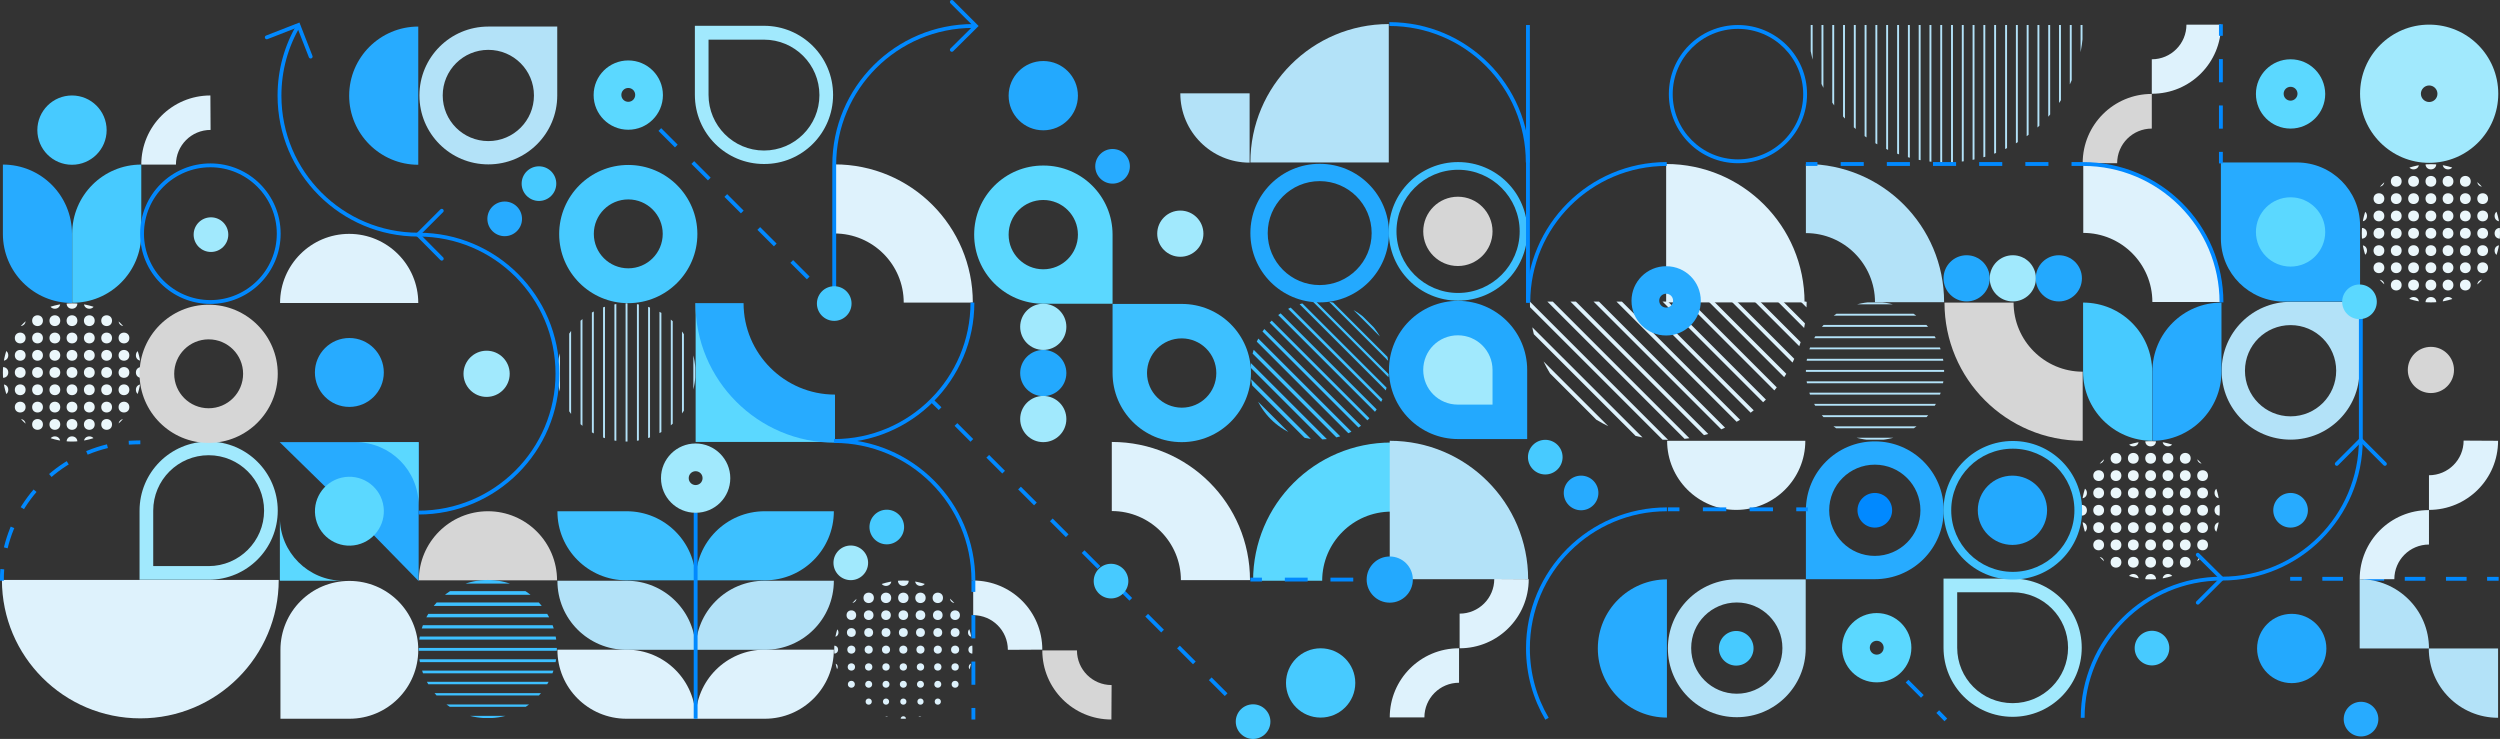 <?xml version="1.0" encoding="UTF-8"?> <!-- Generator: Adobe Illustrator 27.5.0, SVG Export Plug-In . SVG Version: 6.00 Build 0) --> <svg xmlns="http://www.w3.org/2000/svg" xmlns:xlink="http://www.w3.org/1999/xlink" id="Layer_1" x="0px" y="0px" viewBox="0 0 1298.8 383.9" style="enable-background:new 0 0 1298.8 383.9;" xml:space="preserve"><rect x="0" y="0" width="1298.8" height="383.9" fill="#333333" stroke="none"/> <style type="text/css"> .st0{fill:#27ABFF;} .st1{fill:#8E8E8E;} .st2{fill:none;stroke:#8E8E8E;stroke-width:3;stroke-linecap:round;stroke-miterlimit:10;} .st3{fill:url(#SVGID_1_);} .st4{clip-path:url(#SVGID_00000071557218525801769040000004833429974795968386_);fill:#55D6FF;} .st5{clip-path:url(#SVGID_00000071557218525801769040000004833429974795968386_);fill:#54D5FF;} .st6{clip-path:url(#SVGID_00000071557218525801769040000004833429974795968386_);fill:#53D4FF;} .st7{clip-path:url(#SVGID_00000071557218525801769040000004833429974795968386_);fill:#52D3FF;} .st8{clip-path:url(#SVGID_00000071557218525801769040000004833429974795968386_);fill:#51D2FF;} .st9{clip-path:url(#SVGID_00000071557218525801769040000004833429974795968386_);fill:#50D1FF;} .st10{clip-path:url(#SVGID_00000071557218525801769040000004833429974795968386_);fill:#4FD0FF;} .st11{clip-path:url(#SVGID_00000071557218525801769040000004833429974795968386_);fill:#4ECFFF;} .st12{clip-path:url(#SVGID_00000071557218525801769040000004833429974795968386_);fill:#4DCFFF;} .st13{clip-path:url(#SVGID_00000071557218525801769040000004833429974795968386_);fill:#4CCEFF;} .st14{clip-path:url(#SVGID_00000071557218525801769040000004833429974795968386_);fill:#4BCDFF;} .st15{clip-path:url(#SVGID_00000071557218525801769040000004833429974795968386_);fill:#4ACCFF;} .st16{clip-path:url(#SVGID_00000071557218525801769040000004833429974795968386_);fill:#49CBFF;} .st17{clip-path:url(#SVGID_00000071557218525801769040000004833429974795968386_);fill:#48CAFF;} .st18{clip-path:url(#SVGID_00000071557218525801769040000004833429974795968386_);fill:#47C9FF;} .st19{clip-path:url(#SVGID_00000071557218525801769040000004833429974795968386_);fill:#46C8FF;} .st20{clip-path:url(#SVGID_00000071557218525801769040000004833429974795968386_);fill:#45C7FF;} .st21{clip-path:url(#SVGID_00000071557218525801769040000004833429974795968386_);fill:#44C6FF;} .st22{clip-path:url(#SVGID_00000071557218525801769040000004833429974795968386_);fill:#43C5FF;} .st23{clip-path:url(#SVGID_00000071557218525801769040000004833429974795968386_);fill:#42C4FF;} .st24{clip-path:url(#SVGID_00000071557218525801769040000004833429974795968386_);fill:#41C3FF;} .st25{clip-path:url(#SVGID_00000071557218525801769040000004833429974795968386_);fill:#40C2FF;} .st26{clip-path:url(#SVGID_00000071557218525801769040000004833429974795968386_);fill:#3FC2FF;} .st27{clip-path:url(#SVGID_00000071557218525801769040000004833429974795968386_);fill:#3EC1FF;} .st28{clip-path:url(#SVGID_00000071557218525801769040000004833429974795968386_);fill:#3DC0FF;} .st29{clip-path:url(#SVGID_00000071557218525801769040000004833429974795968386_);fill:#3CBFFF;} .st30{clip-path:url(#SVGID_00000071557218525801769040000004833429974795968386_);fill:#3BBEFF;} .st31{clip-path:url(#SVGID_00000071557218525801769040000004833429974795968386_);fill:#3ABDFF;} .st32{clip-path:url(#SVGID_00000071557218525801769040000004833429974795968386_);fill:#39BCFF;} .st33{clip-path:url(#SVGID_00000071557218525801769040000004833429974795968386_);fill:#38BBFF;} .st34{clip-path:url(#SVGID_00000071557218525801769040000004833429974795968386_);fill:#37BAFF;} .st35{clip-path:url(#SVGID_00000071557218525801769040000004833429974795968386_);fill:#36B9FF;} .st36{clip-path:url(#SVGID_00000071557218525801769040000004833429974795968386_);fill:#35B8FF;} .st37{clip-path:url(#SVGID_00000071557218525801769040000004833429974795968386_);fill:#34B7FF;} .st38{clip-path:url(#SVGID_00000071557218525801769040000004833429974795968386_);fill:#33B6FF;} .st39{clip-path:url(#SVGID_00000071557218525801769040000004833429974795968386_);fill:#32B5FF;} .st40{clip-path:url(#SVGID_00000071557218525801769040000004833429974795968386_);fill:#31B5FF;} .st41{clip-path:url(#SVGID_00000071557218525801769040000004833429974795968386_);fill:#30B4FF;} .st42{clip-path:url(#SVGID_00000071557218525801769040000004833429974795968386_);fill:#2FB3FF;} .st43{clip-path:url(#SVGID_00000071557218525801769040000004833429974795968386_);fill:#2EB2FF;} .st44{clip-path:url(#SVGID_00000071557218525801769040000004833429974795968386_);fill:#2DB1FF;} .st45{clip-path:url(#SVGID_00000071557218525801769040000004833429974795968386_);fill:#2CB0FF;} .st46{clip-path:url(#SVGID_00000071557218525801769040000004833429974795968386_);fill:#2AAFFF;} .st47{clip-path:url(#SVGID_00000071557218525801769040000004833429974795968386_);fill:#29AEFF;} .st48{clip-path:url(#SVGID_00000071557218525801769040000004833429974795968386_);fill:#28ADFF;} .st49{clip-path:url(#SVGID_00000071557218525801769040000004833429974795968386_);fill:#27ACFF;} .st50{clip-path:url(#SVGID_00000071557218525801769040000004833429974795968386_);fill:#26ABFF;} .st51{clip-path:url(#SVGID_00000071557218525801769040000004833429974795968386_);fill:#25AAFF;} .st52{clip-path:url(#SVGID_00000071557218525801769040000004833429974795968386_);fill:#24A9FF;} .st53{clip-path:url(#SVGID_00000071557218525801769040000004833429974795968386_);fill:#23A8FF;} .st54{clip-path:url(#SVGID_00000071557218525801769040000004833429974795968386_);fill:#22A8FF;} .st55{clip-path:url(#SVGID_00000071557218525801769040000004833429974795968386_);fill:#21A7FF;} .st56{clip-path:url(#SVGID_00000071557218525801769040000004833429974795968386_);fill:#20A6FF;} .st57{clip-path:url(#SVGID_00000071557218525801769040000004833429974795968386_);fill:#1FA5FF;} .st58{clip-path:url(#SVGID_00000071557218525801769040000004833429974795968386_);fill:#1EA4FF;} .st59{clip-path:url(#SVGID_00000071557218525801769040000004833429974795968386_);fill:#1DA3FF;} .st60{clip-path:url(#SVGID_00000071557218525801769040000004833429974795968386_);fill:#1CA2FF;} .st61{clip-path:url(#SVGID_00000071557218525801769040000004833429974795968386_);fill:#1BA1FF;} .st62{clip-path:url(#SVGID_00000071557218525801769040000004833429974795968386_);fill:#1AA0FF;} .st63{clip-path:url(#SVGID_00000071557218525801769040000004833429974795968386_);fill:#199FFF;} .st64{clip-path:url(#SVGID_00000071557218525801769040000004833429974795968386_);fill:#189EFF;} .st65{clip-path:url(#SVGID_00000071557218525801769040000004833429974795968386_);fill:#179DFF;} .st66{clip-path:url(#SVGID_00000071557218525801769040000004833429974795968386_);fill:#169CFF;} .st67{clip-path:url(#SVGID_00000071557218525801769040000004833429974795968386_);fill:#159BFF;} .st68{clip-path:url(#SVGID_00000071557218525801769040000004833429974795968386_);fill:#149BFF;} .st69{clip-path:url(#SVGID_00000071557218525801769040000004833429974795968386_);fill:#139AFF;} .st70{clip-path:url(#SVGID_00000071557218525801769040000004833429974795968386_);fill:#1299FF;} .st71{clip-path:url(#SVGID_00000071557218525801769040000004833429974795968386_);fill:#1198FF;} .st72{clip-path:url(#SVGID_00000071557218525801769040000004833429974795968386_);fill:#1097FF;} .st73{clip-path:url(#SVGID_00000071557218525801769040000004833429974795968386_);fill:#0F96FF;} .st74{clip-path:url(#SVGID_00000071557218525801769040000004833429974795968386_);fill:#0E95FF;} .st75{clip-path:url(#SVGID_00000071557218525801769040000004833429974795968386_);fill:#0D94FF;} .st76{clip-path:url(#SVGID_00000071557218525801769040000004833429974795968386_);fill:#0C93FF;} .st77{clip-path:url(#SVGID_00000071557218525801769040000004833429974795968386_);fill:#0B92FF;} .st78{clip-path:url(#SVGID_00000071557218525801769040000004833429974795968386_);fill:#0A91FF;} .st79{clip-path:url(#SVGID_00000071557218525801769040000004833429974795968386_);fill:#0990FF;} .st80{clip-path:url(#SVGID_00000071557218525801769040000004833429974795968386_);fill:#088FFF;} .st81{clip-path:url(#SVGID_00000071557218525801769040000004833429974795968386_);fill:#078EFF;} .st82{clip-path:url(#SVGID_00000071557218525801769040000004833429974795968386_);fill:#068EFF;} .st83{clip-path:url(#SVGID_00000071557218525801769040000004833429974795968386_);fill:#058DFF;} .st84{clip-path:url(#SVGID_00000071557218525801769040000004833429974795968386_);fill:#048CFF;} .st85{clip-path:url(#SVGID_00000071557218525801769040000004833429974795968386_);fill:#038BFF;} .st86{clip-path:url(#SVGID_00000071557218525801769040000004833429974795968386_);fill:#028AFF;} .st87{clip-path:url(#SVGID_00000071557218525801769040000004833429974795968386_);fill:#0189FF;} .st88{clip-path:url(#SVGID_00000071557218525801769040000004833429974795968386_);fill:#0088FF;} .st89{clip-path:url(#SVGID_00000032649581915105410810000017495388300052592046_);} .st90{stroke:#8E8E8E;stroke-width:3;stroke-linecap:round;stroke-miterlimit:10;} .st91{clip-path:url(#SVGID_00000008136121654367235780000009916539467931330494_);} .st92{fill:#DEF2FC;} .st93{fill:#B3E2F8;} .st94{fill:#3DC0FF;} .st95{fill:#A1E9FD;} .st96{fill:#FFFFFF;} .st97{fill:url(#SVGID_00000022544313720285515500000007772734872663683260_);} .st98{clip-path:url(#SVGID_00000167385441061971331160000014795681629248577704_);fill:#55D6FF;} .st99{clip-path:url(#SVGID_00000167385441061971331160000014795681629248577704_);fill:#54D5FF;} .st100{clip-path:url(#SVGID_00000167385441061971331160000014795681629248577704_);fill:#53D4FF;} .st101{clip-path:url(#SVGID_00000167385441061971331160000014795681629248577704_);fill:#52D3FF;} .st102{clip-path:url(#SVGID_00000167385441061971331160000014795681629248577704_);fill:#51D2FF;} .st103{clip-path:url(#SVGID_00000167385441061971331160000014795681629248577704_);fill:#50D1FF;} .st104{clip-path:url(#SVGID_00000167385441061971331160000014795681629248577704_);fill:#4FD0FF;} .st105{clip-path:url(#SVGID_00000167385441061971331160000014795681629248577704_);fill:#4ECFFF;} .st106{clip-path:url(#SVGID_00000167385441061971331160000014795681629248577704_);fill:#4DCFFF;} .st107{clip-path:url(#SVGID_00000167385441061971331160000014795681629248577704_);fill:#4CCEFF;} .st108{clip-path:url(#SVGID_00000167385441061971331160000014795681629248577704_);fill:#4BCDFF;} .st109{clip-path:url(#SVGID_00000167385441061971331160000014795681629248577704_);fill:#4ACCFF;} .st110{clip-path:url(#SVGID_00000167385441061971331160000014795681629248577704_);fill:#49CBFF;} .st111{clip-path:url(#SVGID_00000167385441061971331160000014795681629248577704_);fill:#48CAFF;} .st112{clip-path:url(#SVGID_00000167385441061971331160000014795681629248577704_);fill:#47C9FF;} .st113{clip-path:url(#SVGID_00000167385441061971331160000014795681629248577704_);fill:#46C8FF;} .st114{clip-path:url(#SVGID_00000167385441061971331160000014795681629248577704_);fill:#45C7FF;} .st115{clip-path:url(#SVGID_00000167385441061971331160000014795681629248577704_);fill:#44C6FF;} .st116{clip-path:url(#SVGID_00000167385441061971331160000014795681629248577704_);fill:#43C5FF;} .st117{clip-path:url(#SVGID_00000167385441061971331160000014795681629248577704_);fill:#42C4FF;} .st118{clip-path:url(#SVGID_00000167385441061971331160000014795681629248577704_);fill:#41C3FF;} .st119{clip-path:url(#SVGID_00000167385441061971331160000014795681629248577704_);fill:#40C2FF;} .st120{clip-path:url(#SVGID_00000167385441061971331160000014795681629248577704_);fill:#3FC2FF;} .st121{clip-path:url(#SVGID_00000167385441061971331160000014795681629248577704_);fill:#3EC1FF;} .st122{clip-path:url(#SVGID_00000167385441061971331160000014795681629248577704_);fill:#3DC0FF;} .st123{clip-path:url(#SVGID_00000167385441061971331160000014795681629248577704_);fill:#3CBFFF;} .st124{clip-path:url(#SVGID_00000167385441061971331160000014795681629248577704_);fill:#3BBEFF;} .st125{clip-path:url(#SVGID_00000167385441061971331160000014795681629248577704_);fill:#3ABDFF;} .st126{clip-path:url(#SVGID_00000167385441061971331160000014795681629248577704_);fill:#39BCFF;} .st127{clip-path:url(#SVGID_00000167385441061971331160000014795681629248577704_);fill:#38BBFF;} .st128{clip-path:url(#SVGID_00000167385441061971331160000014795681629248577704_);fill:#37BAFF;} .st129{clip-path:url(#SVGID_00000167385441061971331160000014795681629248577704_);fill:#36B9FF;} .st130{clip-path:url(#SVGID_00000167385441061971331160000014795681629248577704_);fill:#35B8FF;} .st131{clip-path:url(#SVGID_00000167385441061971331160000014795681629248577704_);fill:#34B7FF;} .st132{clip-path:url(#SVGID_00000167385441061971331160000014795681629248577704_);fill:#33B6FF;} .st133{clip-path:url(#SVGID_00000167385441061971331160000014795681629248577704_);fill:#32B5FF;} .st134{clip-path:url(#SVGID_00000167385441061971331160000014795681629248577704_);fill:#31B5FF;} .st135{clip-path:url(#SVGID_00000167385441061971331160000014795681629248577704_);fill:#30B4FF;} .st136{clip-path:url(#SVGID_00000167385441061971331160000014795681629248577704_);fill:#2FB3FF;} .st137{clip-path:url(#SVGID_00000167385441061971331160000014795681629248577704_);fill:#2EB2FF;} .st138{clip-path:url(#SVGID_00000167385441061971331160000014795681629248577704_);fill:#2DB1FF;} .st139{clip-path:url(#SVGID_00000167385441061971331160000014795681629248577704_);fill:#2CB0FF;} .st140{clip-path:url(#SVGID_00000167385441061971331160000014795681629248577704_);fill:#2AAFFF;} .st141{clip-path:url(#SVGID_00000167385441061971331160000014795681629248577704_);fill:#29AEFF;} .st142{clip-path:url(#SVGID_00000167385441061971331160000014795681629248577704_);fill:#28ADFF;} .st143{clip-path:url(#SVGID_00000167385441061971331160000014795681629248577704_);fill:#27ACFF;} .st144{clip-path:url(#SVGID_00000167385441061971331160000014795681629248577704_);fill:#26ABFF;} .st145{clip-path:url(#SVGID_00000167385441061971331160000014795681629248577704_);fill:#25AAFF;} .st146{clip-path:url(#SVGID_00000167385441061971331160000014795681629248577704_);fill:#24A9FF;} .st147{clip-path:url(#SVGID_00000167385441061971331160000014795681629248577704_);fill:#23A8FF;} .st148{clip-path:url(#SVGID_00000167385441061971331160000014795681629248577704_);fill:#22A8FF;} .st149{clip-path:url(#SVGID_00000167385441061971331160000014795681629248577704_);fill:#21A7FF;} .st150{clip-path:url(#SVGID_00000167385441061971331160000014795681629248577704_);fill:#20A6FF;} .st151{clip-path:url(#SVGID_00000167385441061971331160000014795681629248577704_);fill:#1FA5FF;} .st152{clip-path:url(#SVGID_00000167385441061971331160000014795681629248577704_);fill:#1EA4FF;} .st153{clip-path:url(#SVGID_00000167385441061971331160000014795681629248577704_);fill:#1DA3FF;} .st154{clip-path:url(#SVGID_00000167385441061971331160000014795681629248577704_);fill:#1CA2FF;} .st155{clip-path:url(#SVGID_00000167385441061971331160000014795681629248577704_);fill:#1BA1FF;} .st156{clip-path:url(#SVGID_00000167385441061971331160000014795681629248577704_);fill:#1AA0FF;} .st157{clip-path:url(#SVGID_00000167385441061971331160000014795681629248577704_);fill:#199FFF;} .st158{clip-path:url(#SVGID_00000167385441061971331160000014795681629248577704_);fill:#189EFF;} .st159{clip-path:url(#SVGID_00000167385441061971331160000014795681629248577704_);fill:#179DFF;} .st160{clip-path:url(#SVGID_00000167385441061971331160000014795681629248577704_);fill:#169CFF;} .st161{clip-path:url(#SVGID_00000167385441061971331160000014795681629248577704_);fill:#159BFF;} .st162{clip-path:url(#SVGID_00000167385441061971331160000014795681629248577704_);fill:#149BFF;} .st163{clip-path:url(#SVGID_00000167385441061971331160000014795681629248577704_);fill:#139AFF;} .st164{clip-path:url(#SVGID_00000167385441061971331160000014795681629248577704_);fill:#1299FF;} .st165{clip-path:url(#SVGID_00000167385441061971331160000014795681629248577704_);fill:#1198FF;} .st166{clip-path:url(#SVGID_00000167385441061971331160000014795681629248577704_);fill:#1097FF;} .st167{clip-path:url(#SVGID_00000167385441061971331160000014795681629248577704_);fill:#0F96FF;} .st168{clip-path:url(#SVGID_00000167385441061971331160000014795681629248577704_);fill:#0E95FF;} .st169{clip-path:url(#SVGID_00000167385441061971331160000014795681629248577704_);fill:#0D94FF;} .st170{clip-path:url(#SVGID_00000167385441061971331160000014795681629248577704_);fill:#0C93FF;} .st171{clip-path:url(#SVGID_00000167385441061971331160000014795681629248577704_);fill:#0B92FF;} .st172{clip-path:url(#SVGID_00000167385441061971331160000014795681629248577704_);fill:#0A91FF;} .st173{clip-path:url(#SVGID_00000167385441061971331160000014795681629248577704_);fill:#0990FF;} .st174{clip-path:url(#SVGID_00000167385441061971331160000014795681629248577704_);fill:#088FFF;} .st175{clip-path:url(#SVGID_00000167385441061971331160000014795681629248577704_);fill:#078EFF;} .st176{clip-path:url(#SVGID_00000167385441061971331160000014795681629248577704_);fill:#068EFF;} .st177{clip-path:url(#SVGID_00000167385441061971331160000014795681629248577704_);fill:#058DFF;} .st178{clip-path:url(#SVGID_00000167385441061971331160000014795681629248577704_);fill:#048CFF;} .st179{clip-path:url(#SVGID_00000167385441061971331160000014795681629248577704_);fill:#038BFF;} .st180{clip-path:url(#SVGID_00000167385441061971331160000014795681629248577704_);fill:#028AFF;} .st181{clip-path:url(#SVGID_00000167385441061971331160000014795681629248577704_);fill:#0189FF;} .st182{clip-path:url(#SVGID_00000167385441061971331160000014795681629248577704_);fill:#0088FF;} .st183{clip-path:url(#SVGID_00000180345372576075137130000015633937228792799167_);} .st184{fill:#D6D6D6;} .st185{fill:#5BD8FF;} .st186{fill:#47CAFF;} .st187{fill:#0189FF;} .st188{fill:none;stroke:#0189FF;stroke-width:2;stroke-miterlimit:10;} .st189{fill:#23A9FE;} .st190{clip-path:url(#SVGID_00000156578383212675312230000000285569756276827313_);} .st191{clip-path:url(#SVGID_00000101101780305076418080000000885390739862549141_);} .st192{clip-path:url(#SVGID_00000147928630624793689960000009121620066866396033_);} .st193{fill:none;stroke:#DEF2FC;stroke-width:2;stroke-miterlimit:10;} .st194{clip-path:url(#SVGID_00000006671313390415571880000018290089961190665869_);} .st195{fill:#EBF7FB;} .st196{clip-path:url(#SVGID_00000041254126906784811390000000113587051687337098_);} .st197{clip-path:url(#SVGID_00000072269765682511340660000003637099257661733298_);} .st198{clip-path:url(#SVGID_00000082344373297785962100000016668117483197598904_);} .st199{clip-path:url(#SVGID_00000126311458968728887030000013076595187137235873_);} .st200{fill:none;stroke:#B3E2F8;stroke-miterlimit:10;} .st201{clip-path:url(#SVGID_00000097498315102326902550000000305997936988036258_);} .st202{clip-path:url(#SVGID_00000013171252778736586200000008483288740130406031_);} .st203{fill:none;stroke:#0189FF;stroke-width:2;stroke-linecap:round;stroke-miterlimit:10;} .st204{fill:none;stroke:#0189FF;stroke-width:2;stroke-miterlimit:10;stroke-dasharray:12.047,12.047;} .st205{clip-path:url(#SVGID_00000145033808197658562490000011822804632480514219_);} .st206{clip-path:url(#SVGID_00000071545256279715023430000006655477525899622056_);} .st207{clip-path:url(#SVGID_00000140704710655437838750000018276194382867188914_);} .st208{clip-path:url(#SVGID_00000093874139530251315170000002054087128531741100_);} .st209{clip-path:url(#SVGID_00000158733728710924540690000002568804791426478738_);} .st210{clip-path:url(#SVGID_00000138574214596318157410000009497213701091780268_);} .st211{fill:none;stroke:#0189FF;stroke-width:2;stroke-miterlimit:10;stroke-dasharray:11.993,11.993;} .st212{fill:none;stroke:#0189FF;stroke-width:2;stroke-miterlimit:10;stroke-dasharray:10.706,10.706;} .st213{fill:none;stroke:#0189FF;stroke-width:2;stroke-miterlimit:10;stroke-dasharray:11.848,11.848;} .st214{fill:none;stroke:#0189FF;stroke-width:2;stroke-miterlimit:10;stroke-dasharray:12.137,12.137;} .st215{fill:none;stroke:#0189FF;stroke-width:2;stroke-miterlimit:10;stroke-dasharray:11.227,11.227;} .st216{clip-path:url(#SVGID_00000107568084176873147960000005255840309391974823_);} .st217{clip-path:url(#SVGID_00000009575085154841835870000014881662102090212501_);} .st218{clip-path:url(#SVGID_00000020364388271895202880000010671865611582361232_);fill:#DEF2FC;} .st219{fill:none;stroke:#0189FF;stroke-miterlimit:10;} .st220{fill:none;stroke:#0189FF;stroke-width:2;stroke-miterlimit:10;stroke-dasharray:11.216,11.216;} .st221{clip-path:url(#SVGID_00000024696671842241123170000002753314357402971284_);} .st222{fill:none;stroke:#0189FF;stroke-width:2;stroke-miterlimit:10;stroke-dasharray:11.677,11.677;} .st223{fill:none;stroke:#0189FF;stroke-width:2;stroke-miterlimit:10;stroke-dasharray:12.116,12.116;} </style> <g> <path class="st92" d="M1118,48.7c19.9,0,35.9-16.1,35.9-35.9v0l-18,0c0,9.9-8,18-18,18V48.7L1118,48.7z"></path> <path class="st184" d="M1082,84.7c0-19.9,16.1-35.9,35.9-35.9l0,0v18c-9.9,0-18,8-18,18L1082,84.7L1082,84.7z"></path> <path class="st95" d="M1081.5,336.5c0-19.9-16.1-35.9-35.9-35.9h-35.9v35.9c0,19.9,16.1,35.9,35.9,35.9S1081.5,356.4,1081.5,336.5z M1016.8,336.5v-28.8h28.8c15.9,0,28.8,12.9,28.8,28.8c0,15.9-12.9,28.8-28.8,28.8C1029.6,365.3,1016.8,352.4,1016.8,336.5z"></path> <path class="st0" d="M866,372.8c-19.8,0-35.9-16.1-35.9-35.9c0-19.8,16.1-35.9,35.9-35.9V372.8z"></path> <circle class="st186" cx="802.8" cy="237.5" r="9"></circle> <circle class="st186" cx="1118" cy="336.7" r="9"></circle> <circle class="st0" cx="821.4" cy="256.1" r="9"></circle> <circle class="st0" cx="1190" cy="265.1" r="9"></circle> <circle class="st0" cx="1226.6" cy="373.6" r="9"></circle> <circle class="st186" cx="902" cy="336.8" r="9"></circle> <circle class="st187" cx="974" cy="265.1" r="9"></circle> <g> <path class="st187" d="M902.9,15c18.7,0,33.9,15.2,33.9,33.9c0,18.7-15.2,33.9-33.9,33.9S869,67.6,869,48.9 C869,30.2,884.2,15,902.9,15 M902.9,13C883,13,867,29.1,867,48.9s16.1,35.9,35.9,35.9s35.9-16.1,35.9-35.9S922.7,13,902.9,13 L902.9,13z"></path> </g> <path class="st188" d="M803.7,373.4c-6.3-10.7-9.9-23.2-9.9-36.6c0-39.9,32.3-72.2,72.2-72.2"></path> <path class="st93" d="M902.3,372.6L902.3,372.6c19.8,0,35.8-16,35.8-35.8v-35.8h-35.8c-19.8,0-35.8,16-35.8,35.8v0 C866.5,356.5,882.5,372.6,902.3,372.6z M902.3,313c13.1,0,23.7,10.6,23.7,23.7s-10.6,23.7-23.7,23.7c-13.1,0-23.7-10.6-23.7-23.7 S889.2,313,902.3,313z"></path> <path class="st93" d="M1190,228.4L1190,228.4c19.8,0,35.8-16,35.8-35.8v-35.8H1190c-19.8,0-35.8,16-35.8,35.8v0 C1154.1,212.4,1170.2,228.4,1190,228.4z M1190,168.9c13.1,0,23.7,10.6,23.7,23.7s-10.6,23.7-23.7,23.7c-13.1,0-23.7-10.6-23.7-23.7 S1176.9,168.9,1190,168.9z"></path> <g> <path class="st0" d="M1153.8,123.9V84.4h39.5c18.1,0,32.8,14.7,32.8,32.8v39.5h-39.5C1168.5,156.6,1153.8,142,1153.8,123.9z"></path> <circle class="st185" cx="1190" cy="120.5" r="18"></circle> </g> <polyline class="st203" points="1214,241 1226.5,228.5 1239,241 "></polyline> <g> <g> <line class="st188" x1="1153.8" y1="12.6" x2="1153.8" y2="18.6"></line> <line class="st204" x1="1153.8" y1="30.7" x2="1153.8" y2="72.9"></line> <line class="st188" x1="1153.8" y1="78.9" x2="1153.8" y2="84.9"></line> </g> </g> <path class="st0" d="M974,229.3L974,229.3c-19.8,0-35.8,16-35.8,35.8v35.8H974c19.8,0,35.8-16,35.8-35.8v0 C1009.8,245.3,993.8,229.3,974,229.3z M974,288.8c-13.1,0-23.7-10.6-23.7-23.7s10.6-23.7,23.7-23.7c13.1,0,23.7,10.6,23.7,23.7 S987.1,288.8,974,288.8z"></path> <circle class="st184" cx="757.4" cy="120.2" r="18"></circle> <path class="st189" d="M793.4,192.2c0-19.9-16.1-35.9-35.9-35.9c-19.9,0-35.9,16.1-35.9,35.9s16.1,35.9,35.9,35.9h35.9V192.2z"></path> <path class="st95" d="M775.4,192.2c0-9.9-8-18-18-18s-18,8-18,18s8,18,18,18h18V192.2z"></path> <path class="st93" d="M721.5,84.4h-71.9v0c0-39.7,32.2-71.9,71.9-71.9h0V84.4z"></path> <path class="st92" d="M865.6,157.1V85.2h0c39.7,0,71.9,32.2,71.9,71.9v0H865.6z"></path> <g> <defs> <circle id="SVGID_00000136380468846013460900000001058097021899333015_" cx="685.6" cy="192.4" r="35.9"></circle> </defs> <clipPath id="SVGID_00000148621780660029063550000011185446771957923730_"> <use xlink:href="#SVGID_00000136380468846013460900000001058097021899333015_" style="overflow:visible;"></use> </clipPath> <g style="clip-path:url(#SVGID_00000148621780660029063550000011185446771957923730_);"> <g> <rect x="715.6" y="115.6" transform="matrix(0.707 -0.707 0.707 0.707 93.203 554.606)" class="st94" width="1" height="98.5"></rect> </g> <g> <rect x="711.5" y="119.8" transform="matrix(0.707 -0.707 0.707 0.707 89.021 552.997)" class="st94" width="1.1" height="98.5"></rect> </g> <g> <rect x="707.4" y="124" transform="matrix(0.707 -0.707 0.707 0.707 84.831 551.375)" class="st94" width="1.2" height="98.5"></rect> </g> <g> <rect x="703.3" y="128.3" transform="matrix(0.707 -0.707 0.707 0.707 80.648 549.764)" class="st94" width="1.2" height="98.5"></rect> </g> <g> <rect x="699.3" y="132.5" transform="matrix(0.707 -0.707 0.707 0.707 76.469 548.159)" class="st94" width="1.3" height="98.5"></rect> </g> <g> <rect x="695.2" y="136.8" transform="matrix(0.707 -0.707 0.707 0.707 72.279 546.538)" class="st94" width="1.4" height="98.5"></rect> </g> <g> <rect x="691.1" y="141" transform="matrix(0.707 -0.707 0.707 0.707 68.1 544.933)" class="st94" width="1.5" height="98.5"></rect> </g> <g> <rect x="687" y="145.3" transform="matrix(0.707 -0.707 0.707 0.707 63.913 543.316)" class="st94" width="1.5" height="98.5"></rect> </g> <g> <rect x="682.9" y="149.5" transform="matrix(0.707 -0.707 0.707 0.707 59.728 541.703)" class="st94" width="1.6" height="98.5"></rect> </g> <g> <rect x="678.9" y="153.8" transform="matrix(0.707 -0.707 0.707 0.707 55.544 540.09)" class="st94" width="1.7" height="98.5"></rect> </g> <g> <rect x="674.8" y="158" transform="matrix(0.707 -0.707 0.707 0.707 51.359 538.477)" class="st94" width="1.8" height="98.5"></rect> </g> <g> <rect x="670.7" y="162.2" transform="matrix(0.707 -0.707 0.707 0.707 47.172 536.859)" class="st94" width="1.8" height="98.5"></rect> </g> <g> <rect x="666.6" y="166.5" transform="matrix(0.707 -0.707 0.707 0.707 42.992 535.255)" class="st94" width="1.9" height="98.5"></rect> </g> <g> <rect x="662.6" y="170.7" transform="matrix(0.707 -0.707 0.707 0.707 38.806 533.637)" class="st94" width="2" height="98.5"></rect> </g> </g> </g> <g> <defs> <path id="SVGID_00000008853290016837176360000001700368614966274709_" d="M938.6,156.7H794.8c0.1,39.7,32.2,71.8,71.9,71.8 C906.4,228.5,938.6,196.4,938.6,156.7z"></path> </defs> <clipPath id="SVGID_00000036221209242643205140000005082649878914879679_"> <use xlink:href="#SVGID_00000008853290016837176360000001700368614966274709_" style="overflow:visible;"></use> </clipPath> <g style="clip-path:url(#SVGID_00000036221209242643205140000005082649878914879679_);"> <line class="st193" x1="991.5" y1="175.4" x2="852.2" y2="36.1"></line> <line class="st193" x1="985.4" y1="181.2" x2="846.1" y2="41.9"></line> <line class="st193" x1="979.3" y1="187" x2="840" y2="47.8"></line> <line class="st193" x1="973.1" y1="192.9" x2="833.9" y2="53.6"></line> <line class="st193" x1="967" y1="198.7" x2="827.7" y2="59.4"></line> <line class="st193" x1="960.9" y1="204.6" x2="821.6" y2="65.3"></line> <line class="st193" x1="954.7" y1="210.4" x2="815.5" y2="71.1"></line> <line class="st193" x1="948.6" y1="216.2" x2="809.3" y2="76.9"></line> <line class="st193" x1="942.5" y1="222.1" x2="803.2" y2="82.8"></line> <line class="st193" x1="936.3" y1="227.9" x2="797.1" y2="88.6"></line> <line class="st193" x1="930.2" y1="233.7" x2="790.9" y2="94.4"></line> <line class="st193" x1="924.1" y1="239.6" x2="784.8" y2="100.3"></line> <line class="st193" x1="918" y1="245.4" x2="778.7" y2="106.1"></line> <line class="st193" x1="911.8" y1="251.2" x2="772.5" y2="111.9"></line> <line class="st193" x1="905.7" y1="257.1" x2="766.4" y2="117.8"></line> <line class="st193" x1="899.6" y1="262.9" x2="760.3" y2="123.6"></line> <line class="st193" x1="893.4" y1="268.7" x2="754.1" y2="129.5"></line> <line class="st193" x1="887.3" y1="274.6" x2="748" y2="135.3"></line> <line class="st193" x1="881.2" y1="280.4" x2="741.9" y2="141.1"></line> </g> </g> <path class="st94" d="M757.5,88.2c17.6,0,32,14.4,32,32s-14.4,32-32,32s-32-14.4-32-32S739.9,88.2,757.5,88.2 M757.5,84.2 c-19.9,0-36,16.1-36,36s16.1,36,36,36s36-16.1,36-36S777.4,84.2,757.5,84.2L757.5,84.2z"></path> <path class="st189" d="M685.6,94.1c14.9,0,27,12.1,27,27s-12.1,27-27,27s-27-12.1-27-27S670.7,94.1,685.6,94.1 M685.6,85.1 c-19.9,0-36,16.1-36,36s16.1,36,36,36s36-16.1,36-36S705.5,85.1,685.6,85.1L685.6,85.1z"></path> <path class="st188" d="M794,157.1L794,157.1c0-39.7,32.2-71.9,71.9-71.9h0"></path> <path class="st188" d="M721.8,12.5L721.8,12.5c39.7,0,71.9,32.2,71.9,71.9v0"></path> <line class="st188" x1="793.8" y1="157.3" x2="793.8" y2="13"></line> <path class="st92" d="M757.9,336.8c-19.9,0-35.9,16.1-35.9,35.9v0h18c0-9.9,8-18,18-18V336.8L757.9,336.8z"></path> <path class="st92" d="M794.2,300.9c0,19.9-16.1,35.9-35.9,35.9h0v-18c9.9,0,18-8,18-18L794.2,300.9L794.2,300.9z"></path> <circle class="st186" cx="686.1" cy="354.8" r="18"></circle> <g> <defs> <circle id="SVGID_00000112610578648408419060000012196090326356229299_" cx="1262.9" cy="121.2" r="35.9"></circle> </defs> <clipPath id="SVGID_00000168824914516856096820000002463266140083957153_"> <use xlink:href="#SVGID_00000112610578648408419060000012196090326356229299_" style="overflow:visible;"></use> </clipPath> <g style="clip-path:url(#SVGID_00000168824914516856096820000002463266140083957153_);"> <g> <circle class="st195" cx="1226.9" cy="85.2" r="2.8"></circle> <circle class="st195" cx="1235.9" cy="85.2" r="2.8"></circle> <circle class="st195" cx="1244.9" cy="85.2" r="2.8"></circle> <circle class="st195" cx="1253.9" cy="85.2" r="2.8"></circle> <circle class="st195" cx="1262.9" cy="85.2" r="2.8"></circle> <circle class="st195" cx="1271.8" cy="85.2" r="2.8"></circle> <circle class="st195" cx="1280.8" cy="85.2" r="2.8"></circle> <circle class="st195" cx="1289.8" cy="85.2" r="2.8"></circle> <circle class="st195" cx="1298.8" cy="85.2" r="2.8"></circle> </g> <g> <circle class="st195" cx="1226.9" cy="94.2" r="2.8"></circle> <circle class="st195" cx="1235.9" cy="94.2" r="2.8"></circle> <circle class="st195" cx="1244.9" cy="94.2" r="2.8"></circle> <circle class="st195" cx="1253.9" cy="94.2" r="2.8"></circle> <circle class="st195" cx="1262.9" cy="94.2" r="2.8"></circle> <circle class="st195" cx="1271.8" cy="94.2" r="2.8"></circle> <circle class="st195" cx="1280.8" cy="94.2" r="2.8"></circle> <circle class="st195" cx="1289.8" cy="94.2" r="2.8"></circle> <circle class="st195" cx="1298.8" cy="94.2" r="2.8"></circle> </g> <g> <circle class="st195" cx="1226.9" cy="103.2" r="2.8"></circle> <circle class="st195" cx="1235.9" cy="103.2" r="2.8"></circle> <circle class="st195" cx="1244.9" cy="103.2" r="2.8"></circle> <circle class="st195" cx="1253.9" cy="103.2" r="2.8"></circle> <circle class="st195" cx="1262.9" cy="103.2" r="2.8"></circle> <circle class="st195" cx="1271.8" cy="103.2" r="2.8"></circle> <circle class="st195" cx="1280.8" cy="103.2" r="2.8"></circle> <circle class="st195" cx="1289.8" cy="103.2" r="2.8"></circle> <circle class="st195" cx="1298.8" cy="103.2" r="2.8"></circle> </g> <g> <circle class="st195" cx="1226.9" cy="112.2" r="2.8"></circle> <circle class="st195" cx="1235.9" cy="112.2" r="2.8"></circle> <circle class="st195" cx="1244.9" cy="112.2" r="2.8"></circle> <circle class="st195" cx="1253.9" cy="112.2" r="2.8"></circle> <circle class="st195" cx="1262.9" cy="112.2" r="2.8"></circle> <circle class="st195" cx="1271.8" cy="112.2" r="2.8"></circle> <circle class="st195" cx="1280.8" cy="112.2" r="2.8"></circle> <circle class="st195" cx="1289.8" cy="112.2" r="2.8"></circle> <circle class="st195" cx="1298.8" cy="112.2" r="2.8"></circle> </g> <g> <circle class="st195" cx="1226.9" cy="121.2" r="2.8"></circle> <circle class="st195" cx="1235.9" cy="121.2" r="2.8"></circle> <circle class="st195" cx="1244.9" cy="121.2" r="2.8"></circle> <circle class="st195" cx="1253.9" cy="121.2" r="2.8"></circle> <circle class="st195" cx="1262.9" cy="121.2" r="2.8"></circle> <circle class="st195" cx="1271.8" cy="121.2" r="2.8"></circle> <circle class="st195" cx="1280.8" cy="121.2" r="2.8"></circle> <circle class="st195" cx="1289.8" cy="121.2" r="2.8"></circle> <circle class="st195" cx="1298.8" cy="121.2" r="2.8"></circle> </g> <g> <circle class="st195" cx="1226.9" cy="130.2" r="2.8"></circle> <circle class="st195" cx="1235.9" cy="130.2" r="2.8"></circle> <circle class="st195" cx="1244.9" cy="130.2" r="2.8"></circle> <circle class="st195" cx="1253.9" cy="130.2" r="2.8"></circle> <circle class="st195" cx="1262.9" cy="130.2" r="2.8"></circle> <circle class="st195" cx="1271.8" cy="130.2" r="2.8"></circle> <circle class="st195" cx="1280.8" cy="130.2" r="2.8"></circle> <circle class="st195" cx="1289.8" cy="130.2" r="2.8"></circle> <circle class="st195" cx="1298.8" cy="130.2" r="2.8"></circle> </g> <g> <circle class="st195" cx="1226.9" cy="139.1" r="2.8"></circle> <circle class="st195" cx="1235.9" cy="139.1" r="2.8"></circle> <circle class="st195" cx="1244.9" cy="139.1" r="2.8"></circle> <circle class="st195" cx="1253.9" cy="139.1" r="2.8"></circle> <circle class="st195" cx="1262.9" cy="139.1" r="2.8"></circle> <circle class="st195" cx="1271.8" cy="139.1" r="2.8"></circle> <circle class="st195" cx="1280.8" cy="139.1" r="2.8"></circle> <circle class="st195" cx="1289.8" cy="139.1" r="2.8"></circle> <circle class="st195" cx="1298.8" cy="139.1" r="2.8"></circle> </g> <g> <circle class="st195" cx="1226.9" cy="148.1" r="2.8"></circle> <circle class="st195" cx="1235.9" cy="148.1" r="2.8"></circle> <circle class="st195" cx="1244.9" cy="148.1" r="2.8"></circle> <circle class="st195" cx="1253.9" cy="148.1" r="2.8"></circle> <circle class="st195" cx="1262.9" cy="148.1" r="2.8"></circle> <circle class="st195" cx="1271.8" cy="148.1" r="2.8"></circle> <circle class="st195" cx="1280.8" cy="148.1" r="2.8"></circle> <circle class="st195" cx="1289.8" cy="148.1" r="2.8"></circle> <circle class="st195" cx="1298.8" cy="148.1" r="2.8"></circle> </g> <g> <circle class="st195" cx="1226.9" cy="157.1" r="2.8"></circle> <circle class="st195" cx="1235.9" cy="157.1" r="2.8"></circle> <circle class="st195" cx="1244.9" cy="157.1" r="2.8"></circle> <circle class="st195" cx="1253.9" cy="157.1" r="2.8"></circle> <circle class="st195" cx="1262.9" cy="157.1" r="2.8"></circle> <circle class="st195" cx="1271.8" cy="157.1" r="2.8"></circle> <circle class="st195" cx="1280.8" cy="157.1" r="2.8"></circle> <circle class="st195" cx="1289.8" cy="157.1" r="2.8"></circle> <circle class="st195" cx="1298.8" cy="157.1" r="2.8"></circle> </g> </g> </g> <g> <defs> <circle id="SVGID_00000063630520572997378030000007069623452333347983_" cx="1117.3" cy="265.1" r="35.9"></circle> </defs> <clipPath id="SVGID_00000134933690319002594060000012500228212219418783_"> <use xlink:href="#SVGID_00000063630520572997378030000007069623452333347983_" style="overflow:visible;"></use> </clipPath> <g style="clip-path:url(#SVGID_00000134933690319002594060000012500228212219418783_);"> <g> <circle class="st195" cx="1081.4" cy="229.1" r="2.8"></circle> <circle class="st195" cx="1090.3" cy="229.1" r="2.8"></circle> <circle class="st195" cx="1099.3" cy="229.1" r="2.8"></circle> <circle class="st195" cx="1108.3" cy="229.1" r="2.8"></circle> <circle class="st195" cx="1117.3" cy="229.1" r="2.8"></circle> <circle class="st195" cx="1126.3" cy="229.1" r="2.8"></circle> <circle class="st195" cx="1135.3" cy="229.1" r="2.8"></circle> <circle class="st195" cx="1144.3" cy="229.1" r="2.8"></circle> <circle class="st195" cx="1153.3" cy="229.1" r="2.8"></circle> </g> <g> <circle class="st195" cx="1081.4" cy="238.1" r="2.8"></circle> <circle class="st195" cx="1090.3" cy="238.1" r="2.8"></circle> <circle class="st195" cx="1099.3" cy="238.1" r="2.8"></circle> <circle class="st195" cx="1108.3" cy="238.1" r="2.8"></circle> <circle class="st195" cx="1117.3" cy="238.1" r="2.8"></circle> <circle class="st195" cx="1126.3" cy="238.1" r="2.8"></circle> <circle class="st195" cx="1135.3" cy="238.1" r="2.8"></circle> <circle class="st195" cx="1144.3" cy="238.1" r="2.8"></circle> <circle class="st195" cx="1153.3" cy="238.1" r="2.8"></circle> </g> <g> <circle class="st195" cx="1081.4" cy="247.1" r="2.8"></circle> <circle class="st195" cx="1090.3" cy="247.1" r="2.8"></circle> <circle class="st195" cx="1099.3" cy="247.1" r="2.8"></circle> <circle class="st195" cx="1108.3" cy="247.1" r="2.8"></circle> <circle class="st195" cx="1117.3" cy="247.1" r="2.8"></circle> <circle class="st195" cx="1126.3" cy="247.1" r="2.8"></circle> <circle class="st195" cx="1135.3" cy="247.1" r="2.8"></circle> <circle class="st195" cx="1144.3" cy="247.1" r="2.8"></circle> <circle class="st195" cx="1153.3" cy="247.1" r="2.8"></circle> </g> <g> <circle class="st195" cx="1081.4" cy="256.1" r="2.8"></circle> <circle class="st195" cx="1090.3" cy="256.1" r="2.8"></circle> <circle class="st195" cx="1099.3" cy="256.1" r="2.8"></circle> <circle class="st195" cx="1108.3" cy="256.1" r="2.8"></circle> <circle class="st195" cx="1117.3" cy="256.1" r="2.8"></circle> <circle class="st195" cx="1126.3" cy="256.1" r="2.8"></circle> <circle class="st195" cx="1135.3" cy="256.1" r="2.8"></circle> <circle class="st195" cx="1144.3" cy="256.1" r="2.8"></circle> <circle class="st195" cx="1153.3" cy="256.1" r="2.8"></circle> </g> <g> <circle class="st195" cx="1081.4" cy="265.1" r="2.8"></circle> <circle class="st195" cx="1090.3" cy="265.1" r="2.8"></circle> <circle class="st195" cx="1099.3" cy="265.1" r="2.8"></circle> <circle class="st195" cx="1108.3" cy="265.1" r="2.8"></circle> <circle class="st195" cx="1117.3" cy="265.1" r="2.8"></circle> <circle class="st195" cx="1126.3" cy="265.1" r="2.8"></circle> <circle class="st195" cx="1135.3" cy="265.1" r="2.8"></circle> <circle class="st195" cx="1144.3" cy="265.1" r="2.8"></circle> <circle class="st195" cx="1153.3" cy="265.1" r="2.8"></circle> </g> <g> <circle class="st195" cx="1081.4" cy="274.1" r="2.8"></circle> <circle class="st195" cx="1090.3" cy="274.1" r="2.8"></circle> <circle class="st195" cx="1099.3" cy="274.1" r="2.8"></circle> <circle class="st195" cx="1108.3" cy="274.1" r="2.8"></circle> <circle class="st195" cx="1117.3" cy="274.1" r="2.8"></circle> <circle class="st195" cx="1126.3" cy="274.1" r="2.8"></circle> <circle class="st195" cx="1135.3" cy="274.1" r="2.8"></circle> <circle class="st195" cx="1144.3" cy="274.1" r="2.8"></circle> <circle class="st195" cx="1153.3" cy="274.1" r="2.8"></circle> </g> <g> <circle class="st195" cx="1081.4" cy="283.1" r="2.8"></circle> <circle class="st195" cx="1090.3" cy="283.1" r="2.8"></circle> <circle class="st195" cx="1099.3" cy="283.1" r="2.8"></circle> <circle class="st195" cx="1108.3" cy="283.1" r="2.8"></circle> <circle class="st195" cx="1117.3" cy="283.1" r="2.8"></circle> <circle class="st195" cx="1126.3" cy="283.1" r="2.8"></circle> <circle class="st195" cx="1135.3" cy="283.1" r="2.8"></circle> <circle class="st195" cx="1144.3" cy="283.1" r="2.8"></circle> <circle class="st195" cx="1153.3" cy="283.1" r="2.8"></circle> </g> <g> <circle class="st195" cx="1081.4" cy="292.1" r="2.8"></circle> <circle class="st195" cx="1090.3" cy="292.1" r="2.8"></circle> <circle class="st195" cx="1099.3" cy="292.1" r="2.8"></circle> <circle class="st195" cx="1108.3" cy="292.1" r="2.8"></circle> <circle class="st195" cx="1117.3" cy="292.1" r="2.8"></circle> <circle class="st195" cx="1126.3" cy="292.1" r="2.8"></circle> <circle class="st195" cx="1135.3" cy="292.1" r="2.8"></circle> <circle class="st195" cx="1144.3" cy="292.1" r="2.8"></circle> <circle class="st195" cx="1153.3" cy="292.1" r="2.8"></circle> </g> <g> <circle class="st195" cx="1081.4" cy="301" r="2.8"></circle> <circle class="st195" cx="1090.3" cy="301" r="2.8"></circle> <circle class="st195" cx="1099.3" cy="301" r="2.8"></circle> <circle class="st195" cx="1108.3" cy="301" r="2.8"></circle> <circle class="st195" cx="1117.3" cy="301" r="2.8"></circle> <circle class="st195" cx="1126.3" cy="301" r="2.8"></circle> <circle class="st195" cx="1135.3" cy="301" r="2.8"></circle> <circle class="st195" cx="1144.3" cy="301" r="2.8"></circle> <circle class="st195" cx="1153.3" cy="301" r="2.8"></circle> </g> </g> </g> <path class="st184" d="M1010.2,157.2c0,39.7,32.1,71.8,71.8,71.8v-35.9c-19.8,0-35.9-16.1-35.9-35.9H1010.2z"></path> <path class="st93" d="M1010,157c0-39.7-32.1-71.8-71.8-71.8v35.9c19.8,0,35.9,16.1,35.9,35.9H1010z"></path> <path class="st92" d="M1154.1,156.9c0-39.7-32.1-71.8-71.8-71.8V121c19.8,0,35.9,16.1,35.9,35.9H1154.1z"></path> <path class="st185" d="M722.8,229.9c-39.7,0-71.8,32.1-71.8,71.8h35.9c0-19.8,16.1-35.9,35.9-35.9V229.9z"></path> <circle class="st189" cx="1021.7" cy="144.6" r="12"></circle> <circle class="st95" cx="1045.7" cy="144.6" r="12"></circle> <circle class="st189" cx="1069.6" cy="144.6" r="12"></circle> <path class="st95" d="M1262,12.8c-19.9,0-35.9,16.1-35.9,35.9s16.1,35.9,35.9,35.9c19.9,0,35.9-16.1,35.9-35.9 S1281.9,12.8,1262,12.8z M1262,53c-2.3,0-4.3-1.9-4.3-4.3c0-2.3,1.9-4.3,4.3-4.3c2.3,0,4.3,1.9,4.3,4.3 C1266.3,51.1,1264.4,53,1262,53z"></path> <path class="st186" d="M1082.2,193.1L1082.2,193.1v-35.9h0c19.9,0,35.9,16.1,35.9,35.9v0V229l0,0 C1098.3,229,1082.2,212.9,1082.2,193.1z"></path> <path class="st0" d="M1154.1,193.1L1154.1,193.1v-35.9h0c-19.9,0-35.9,16.1-35.9,35.9v0V229h0C1138,229,1154.1,212.9,1154.1,193.1z "></path> <g> <defs> <path id="SVGID_00000168076500700254676710000005212017275925416112_" d="M939.4,13c0,18.3,7,36.5,20.9,50.5 c27.9,27.9,73.2,27.9,101.1,0c13.9-13.9,20.9-32.2,20.9-50.5H939.4z"></path> </defs> <clipPath id="SVGID_00000149345166210622531600000011501869333037107585_"> <use xlink:href="#SVGID_00000168076500700254676710000005212017275925416112_" style="overflow:visible;"></use> </clipPath> <g style="clip-path:url(#SVGID_00000149345166210622531600000011501869333037107585_);"> <line class="st200" x1="1092.6" y1="106.8" x2="1092.6" y2="-89.1"></line> <line class="st200" x1="1087" y1="106.6" x2="1087" y2="-89.2"></line> <line class="st200" x1="1081.4" y1="106.5" x2="1081.4" y2="-89.4"></line> <line class="st200" x1="1075.8" y1="106.4" x2="1075.8" y2="-89.5"></line> <line class="st200" x1="1070.2" y1="106.2" x2="1070.2" y2="-89.7"></line> <line class="st200" x1="1064.6" y1="106.1" x2="1064.6" y2="-89.8"></line> <line class="st200" x1="1059" y1="106" x2="1059" y2="-89.9"></line> <line class="st200" x1="1053.4" y1="105.8" x2="1053.4" y2="-90.1"></line> <line class="st200" x1="1047.8" y1="105.7" x2="1047.8" y2="-90.2"></line> <line class="st200" x1="1042.2" y1="105.5" x2="1042.2" y2="-90.4"></line> <line class="st200" x1="1036.5" y1="105.4" x2="1036.5" y2="-90.5"></line> <line class="st200" x1="1030.9" y1="105.3" x2="1030.9" y2="-90.6"></line> <line class="st200" x1="1025.3" y1="105.1" x2="1025.3" y2="-90.8"></line> <line class="st200" x1="1019.7" y1="105" x2="1019.7" y2="-90.9"></line> <line class="st200" x1="1014.1" y1="104.8" x2="1014.1" y2="-91"></line> <line class="st200" x1="1008.5" y1="104.7" x2="1008.5" y2="-91.2"></line> <line class="st200" x1="1002.9" y1="104.6" x2="1002.9" y2="-91.3"></line> <line class="st200" x1="997.3" y1="104.4" x2="997.3" y2="-91.5"></line> <line class="st200" x1="991.7" y1="104.3" x2="991.7" y2="-91.6"></line> <line class="st200" x1="986.1" y1="104.1" x2="986.1" y2="-91.7"></line> <line class="st200" x1="980.4" y1="104" x2="980.4" y2="-91.9"></line> <line class="st200" x1="974.8" y1="103.9" x2="974.8" y2="-92"></line> <line class="st200" x1="969.2" y1="103.7" x2="969.2" y2="-92.2"></line> <line class="st200" x1="963.6" y1="103.6" x2="963.6" y2="-92.3"></line> <line class="st200" x1="958" y1="103.5" x2="958" y2="-92.4"></line> <line class="st200" x1="952.4" y1="103.3" x2="952.4" y2="-92.6"></line> <line class="st200" x1="946.8" y1="103.2" x2="946.8" y2="-92.7"></line> <line class="st200" x1="941.2" y1="103" x2="941.2" y2="-92.9"></line> </g> </g> <circle class="st189" cx="1190.6" cy="336.9" r="18"></circle> <path class="st92" d="M937.9,229c0,19.8-16.1,35.9-35.9,35.9s-35.9-16.1-35.9-35.9H937.9z"></path> <g> <defs> <circle id="SVGID_00000000934682203673124060000011346589780155122877_" cx="974.1" cy="192.8" r="35.9"></circle> </defs> <clipPath id="SVGID_00000163072147283240418580000002566781199584820144_"> <use xlink:href="#SVGID_00000000934682203673124060000011346589780155122877_" style="overflow:visible;"></use> </clipPath> <g style="clip-path:url(#SVGID_00000163072147283240418580000002566781199584820144_);"> <g> <rect x="922.8" y="151.2" class="st93" width="98.5" height="1"></rect> </g> <g> <rect x="922.7" y="157.1" class="st93" width="98.5" height="1"></rect> </g> <g> <rect x="922.5" y="163" class="st93" width="98.5" height="1"></rect> </g> <g> <rect x="922.4" y="168.8" class="st93" width="98.5" height="1"></rect> </g> <g> <rect x="922.2" y="174.7" class="st93" width="98.5" height="1"></rect> </g> <g> <rect x="922.1" y="180.5" class="st93" width="98.5" height="1"></rect> </g> <g> <rect x="922" y="186.4" class="st93" width="98.5" height="1"></rect> </g> <g> <rect x="921.8" y="192.2" class="st93" width="98.5" height="1"></rect> </g> <g> <rect x="921.7" y="198.1" class="st93" width="98.5" height="1"></rect> </g> <g> <rect x="921.5" y="204" class="st93" width="98.5" height="1"></rect> </g> <g> <rect x="921.4" y="209.8" class="st93" width="98.5" height="1"></rect> </g> <g> <rect x="921.2" y="215.7" class="st93" width="98.5" height="1"></rect> </g> <g> <rect x="921.1" y="221.5" class="st93" width="98.5" height="1"></rect> </g> <g> <rect x="920.9" y="227.4" class="st93" width="98.5" height="1"></rect> </g> </g> </g> <g> <circle class="st189" cx="1045.5" cy="265.1" r="18"></circle> <path class="st94" d="M1045.7,233.1c17.6,0,32,14.4,32,32s-14.4,32-32,32s-32-14.4-32-32S1028,233.1,1045.7,233.1 M1045.7,229.1 c-19.9,0-36,16.1-36,36s16.1,36,36,36c19.9,0,36-16.1,36-36S1065.6,229.1,1045.7,229.1L1045.7,229.1z"></path> </g> <path class="st93" d="M722,300.9V229h0c39.7,0,71.9,32.2,71.9,71.9v0H722z"></path> <path class="st188" d="M1082.2,85.2L1082.2,85.2c39.7,0,71.9,32.2,71.9,71.9v0"></path> <circle class="st184" cx="1262.9" cy="192.2" r="12"></circle> <g> <g> <line class="st188" x1="1082.2" y1="85.2" x2="1076.2" y2="85.2"></line> <line class="st211" x1="1064.2" y1="85.2" x2="950.2" y2="85.2"></line> <line class="st188" x1="944.2" y1="85.2" x2="938.2" y2="85.2"></line> </g> </g> <path class="st0" d="M865.6,138.3c-9.9,0-18,8-18,18c0,9.9,8,18,18,18c9.9,0,18-8,18-18C883.6,146.3,875.6,138.3,865.6,138.3z M865.6,159.8c-2,0-3.6-1.6-3.6-3.6c0-2,1.6-3.6,3.6-3.6c2,0,3.6,1.6,3.6,3.6C869.2,158.2,867.6,159.8,865.6,159.8z"></path> <g> <g> <line class="st188" x1="1189.8" y1="300.7" x2="1195.8" y2="300.7"></line> <line class="st212" x1="1206.5" y1="300.7" x2="1286.8" y2="300.7"></line> <line class="st188" x1="1292.1" y1="300.7" x2="1298.1" y2="300.7"></line> </g> </g> <g> <g> <line class="st188" x1="649.6" y1="301.1" x2="655.6" y2="301.1"></line> <line class="st213" x1="667.5" y1="301.1" x2="708.9" y2="301.1"></line> <line class="st188" x1="714.9" y1="301.1" x2="720.9" y2="301.1"></line> </g> </g> <g> <g> <line class="st188" x1="939.2" y1="264.6" x2="933.2" y2="264.6"></line> <line class="st214" x1="921.1" y1="264.6" x2="878.6" y2="264.6"></line> <line class="st188" x1="872.5" y1="264.6" x2="866.5" y2="264.6"></line> </g> </g> <g> <g> <line class="st188" x1="1010.9" y1="374" x2="1006.7" y2="369.7"></line> <line class="st215" x1="998.7" y1="361.8" x2="986.8" y2="349.9"></line> <line class="st188" x1="982.9" y1="345.9" x2="978.6" y2="341.7"></line> </g> </g> <path class="st185" d="M975,318.5c-9.9,0-18,8-18,18c0,9.9,8,18,18,18c9.9,0,18-8,18-18C993,326.6,985,318.5,975,318.5z M975,340.1 c-2,0-3.6-1.6-3.6-3.6c0-2,1.6-3.6,3.6-3.6c2,0,3.6,1.6,3.6,3.6C978.6,338.5,977,340.1,975,340.1z"></path> <path class="st185" d="M1190,30.8c-9.9,0-18,8-18,18c0,9.9,8,18,18,18c9.9,0,18-8,18-18C1207.9,38.8,1199.9,30.8,1190,30.8z M1190,52.3c-2,0-3.6-1.6-3.6-3.6c0-2,1.6-3.6,3.6-3.6s3.6,1.6,3.6,3.6C1193.6,50.7,1191.9,52.3,1190,52.3z"></path> <path class="st188" d="M1226.5,156.4v72c0,39.9-32.3,72.2-72.2,72.2S1082,333,1082,372.9"></path> <path class="st95" d="M432.8,49.3c0-19.9-16.1-35.9-35.9-35.9h-35.9v35.9c0,19.9,16.1,35.9,35.9,35.9 C416.7,85.3,432.8,69.2,432.8,49.3z M368.1,49.3V20.6h28.8c15.9,0,28.8,12.9,28.8,28.8c0,15.9-12.9,28.8-28.8,28.8 S368.1,65.2,368.1,49.3z"></path> <polygon class="st0" points="145.3,229.7 217.5,229.7 217.5,301.9 181.8,265.4 "></polygon> <g> <polygon class="st185" points="433.6,229.6 361.4,229.6 361.4,157.4 397.1,194 "></polygon> </g> <g> <path class="st0" d="M433.8,230c-40,0-72.5-32.5-72.5-72.5h25c0,26.2,21.3,47.5,47.5,47.5V230z"></path> </g> <path class="st184" d="M217.6,301.5c0-19.8,16.1-35.9,35.9-35.9s35.9,16.1,35.9,35.9H217.6z"></path> <path class="st0" d="M217.3,85.6c-19.8,0-35.9-16.1-35.9-35.9s16.1-35.9,35.9-35.9V85.6z"></path> <circle class="st0" cx="262.2" cy="113.7" r="9"></circle> <circle class="st0" cx="578" cy="86.4" r="9"></circle> <circle class="st186" cx="280" cy="95.4" r="9"></circle> <path class="st188" d="M217.4,121.9c-39.9,0-72.2-32.3-72.2-72.2c0-13.4,3.6-25.9,10-36.7"></path> <path class="st188" d="M433.3,229.1c40,0,72.4,32.4,72.4,72.4"></path> <path class="st92" d="M181.5,373.4h-35.8v-35.8c0-19.8,16-35.8,35.8-35.8h0c19.8,0,35.8,16,35.8,35.8v0 C217.3,357.4,201.3,373.4,181.5,373.4z"></path> <path class="st93" d="M253.7,85.4L253.7,85.4c19.8,0,35.8-16,35.8-35.8V13.8h-35.8c-19.8,0-35.8,16-35.8,35.8v0 C217.9,69.4,233.9,85.4,253.7,85.4z M253.7,25.9c13.1,0,23.7,10.6,23.7,23.7s-10.6,23.7-23.7,23.7c-13.1,0-23.7-10.6-23.7-23.7 S240.6,25.9,253.7,25.9z"></path> <g> <path class="st185" d="M217.5,262.6v-32.9h-32.9C202.8,229.7,217.5,244.4,217.5,262.6z"></path> <ellipse transform="matrix(0.973 -0.23 0.23 0.973 -56.191 48.8)" class="st185" cx="181.5" cy="265.7" rx="17.9" ry="17.9"></ellipse> <path class="st185" d="M178.3,301.7c-18.1,0-32.9-14.7-32.9-32.9v32.9H178.3z"></path> </g> <path class="st186" d="M326.4,85.7c-19.8,0-35.9,16.1-35.9,35.9s16.1,35.9,35.9,35.9s35.9-16.1,35.9-35.9S346.2,85.7,326.4,85.7z M326.4,139.4c-9.9,0-17.9-8-17.9-17.9s8-17.9,17.9-17.9s17.9,8,17.9,17.9S336.3,139.4,326.4,139.4z"></path> <polyline class="st203" points="229.5,134.4 217.1,121.9 229.5,109.5 "></polyline> <polyline class="st203" points="494.5,1 507,13.5 494.5,25.9 "></polyline> <g> <defs> <circle id="SVGID_00000127727202273930662120000012005859713487477672_" cx="253.4" cy="337.2" r="35.9"></circle> </defs> <clipPath id="SVGID_00000034053866389636942980000013436456445136475267_"> <use xlink:href="#SVGID_00000127727202273930662120000012005859713487477672_" style="overflow:visible;"></use> </clipPath> <g style="clip-path:url(#SVGID_00000034053866389636942980000013436456445136475267_);"> <g> <rect x="202.1" y="377.8" class="st94" width="98.5" height="1"></rect> </g> <g> <rect x="201.9" y="371.9" class="st94" width="98.5" height="1.1"></rect> </g> <g> <rect x="201.8" y="366" class="st94" width="98.5" height="1.2"></rect> </g> <g> <rect x="201.7" y="360.1" class="st94" width="98.5" height="1.2"></rect> </g> <g> <rect x="201.5" y="354.2" class="st94" width="98.5" height="1.3"></rect> </g> <g> <rect x="201.4" y="348.4" class="st94" width="98.5" height="1.4"></rect> </g> <g> <rect x="201.2" y="342.5" class="st94" width="98.5" height="1.5"></rect> </g> <g> <rect x="201.1" y="336.6" class="st94" width="98.5" height="1.5"></rect> </g> <g> <rect x="200.9" y="330.7" class="st94" width="98.5" height="1.6"></rect> </g> <g> <rect x="200.8" y="324.8" class="st94" width="98.5" height="1.7"></rect> </g> <g> <rect x="200.6" y="318.9" class="st94" width="98.5" height="1.8"></rect> </g> <g> <rect x="200.5" y="313" class="st94" width="98.5" height="1.8"></rect> </g> <g> <rect x="200.3" y="307.1" class="st94" width="98.5" height="1.9"></rect> </g> <g> <rect x="200.2" y="301.2" class="st94" width="98.5" height="2"></rect> </g> </g> </g> <path class="st92" d="M109.3,49.6c-19.9,0-35.9,16.1-35.9,35.9v0l18,0c0-9.9,8-18,18-18L109.3,49.6L109.3,49.6z"></path> <path class="st92" d="M541.5,337.5c0-19.9-16.1-35.9-35.9-35.9h0v18c9.9,0,18,8,18,18L541.5,337.5L541.5,337.5z"></path> <path class="st184" d="M577.4,373.8c-19.9,0-35.9-16.1-35.9-35.9v0h18c0,9.9,8,18,18,18L577.4,373.8L577.4,373.8z"></path> <circle class="st186" cx="37.4" cy="67.6" r="18"></circle> <path class="st186" d="M73.4,121.5L73.4,121.5V85.5h0c-19.9,0-35.9,16.1-35.9,35.9v0v35.9h0C57.3,157.4,73.4,141.3,73.4,121.5z"></path> <path class="st0" d="M37.4,121.5L37.4,121.5v35.9h0c-19.9,0-35.9-16.1-35.9-35.9v0V85.5h0C21.4,85.5,37.4,101.6,37.4,121.5z"></path> <g> <defs> <circle id="SVGID_00000005945797457634705080000014303537316124037268_" cx="37.4" cy="193.5" r="35.9"></circle> </defs> <clipPath id="SVGID_00000172405959725278308850000004519109902104005286_"> <use xlink:href="#SVGID_00000005945797457634705080000014303537316124037268_" style="overflow:visible;"></use> </clipPath> <g style="clip-path:url(#SVGID_00000172405959725278308850000004519109902104005286_);"> <g> <circle class="st195" cx="1.5" cy="157.6" r="2.8"></circle> <circle class="st195" cx="10.5" cy="157.6" r="2.8"></circle> <circle class="st195" cx="19.5" cy="157.6" r="2.8"></circle> <circle class="st195" cx="28.5" cy="157.6" r="2.8"></circle> <circle class="st195" cx="37.4" cy="157.6" r="2.8"></circle> <circle class="st195" cx="46.4" cy="157.6" r="2.8"></circle> <circle class="st195" cx="55.4" cy="157.6" r="2.8"></circle> <circle class="st195" cx="64.4" cy="157.6" r="2.8"></circle> <circle class="st195" cx="73.4" cy="157.6" r="2.8"></circle> </g> <g> <circle class="st195" cx="1.5" cy="166.6" r="2.8"></circle> <circle class="st195" cx="10.5" cy="166.6" r="2.8"></circle> <circle class="st195" cx="19.5" cy="166.6" r="2.8"></circle> <circle class="st195" cx="28.5" cy="166.6" r="2.8"></circle> <circle class="st195" cx="37.4" cy="166.6" r="2.8"></circle> <circle class="st195" cx="46.4" cy="166.6" r="2.8"></circle> <circle class="st195" cx="55.4" cy="166.6" r="2.8"></circle> <circle class="st195" cx="64.4" cy="166.6" r="2.8"></circle> <circle class="st195" cx="73.4" cy="166.6" r="2.8"></circle> </g> <g> <circle class="st195" cx="1.5" cy="175.6" r="2.8"></circle> <circle class="st195" cx="10.5" cy="175.6" r="2.8"></circle> <circle class="st195" cx="19.5" cy="175.6" r="2.8"></circle> <circle class="st195" cx="28.5" cy="175.6" r="2.8"></circle> <circle class="st195" cx="37.4" cy="175.6" r="2.8"></circle> <circle class="st195" cx="46.4" cy="175.6" r="2.8"></circle> <circle class="st195" cx="55.4" cy="175.6" r="2.8"></circle> <circle class="st195" cx="64.4" cy="175.6" r="2.8"></circle> <circle class="st195" cx="73.4" cy="175.6" r="2.8"></circle> </g> <g> <circle class="st195" cx="1.5" cy="184.6" r="2.8"></circle> <circle class="st195" cx="10.5" cy="184.6" r="2.8"></circle> <circle class="st195" cx="19.5" cy="184.6" r="2.8"></circle> <circle class="st195" cx="28.5" cy="184.6" r="2.8"></circle> <circle class="st195" cx="37.4" cy="184.6" r="2.8"></circle> <circle class="st195" cx="46.4" cy="184.6" r="2.8"></circle> <circle class="st195" cx="55.4" cy="184.6" r="2.8"></circle> <circle class="st195" cx="64.4" cy="184.6" r="2.8"></circle> <circle class="st195" cx="73.4" cy="184.6" r="2.8"></circle> </g> <g> <circle class="st195" cx="1.5" cy="193.5" r="2.8"></circle> <circle class="st195" cx="10.5" cy="193.5" r="2.8"></circle> <circle class="st195" cx="19.5" cy="193.5" r="2.8"></circle> <circle class="st195" cx="28.5" cy="193.5" r="2.8"></circle> <circle class="st195" cx="37.4" cy="193.5" r="2.8"></circle> <circle class="st195" cx="46.4" cy="193.5" r="2.8"></circle> <circle class="st195" cx="55.4" cy="193.5" r="2.8"></circle> <circle class="st195" cx="64.4" cy="193.5" r="2.8"></circle> <circle class="st195" cx="73.4" cy="193.5" r="2.8"></circle> </g> <g> <circle class="st195" cx="1.5" cy="202.5" r="2.8"></circle> <circle class="st195" cx="10.5" cy="202.5" r="2.8"></circle> <circle class="st195" cx="19.5" cy="202.5" r="2.8"></circle> <circle class="st195" cx="28.5" cy="202.5" r="2.8"></circle> <circle class="st195" cx="37.4" cy="202.5" r="2.8"></circle> <circle class="st195" cx="46.4" cy="202.5" r="2.8"></circle> <circle class="st195" cx="55.4" cy="202.5" r="2.8"></circle> <circle class="st195" cx="64.4" cy="202.5" r="2.8"></circle> <circle class="st195" cx="73.4" cy="202.5" r="2.8"></circle> </g> <g> <circle class="st195" cx="1.5" cy="211.5" r="2.8"></circle> <circle class="st195" cx="10.5" cy="211.5" r="2.8"></circle> <circle class="st195" cx="19.5" cy="211.5" r="2.8"></circle> <circle class="st195" cx="28.5" cy="211.5" r="2.8"></circle> <circle class="st195" cx="37.4" cy="211.5" r="2.8"></circle> <circle class="st195" cx="46.4" cy="211.5" r="2.8"></circle> <circle class="st195" cx="55.4" cy="211.5" r="2.8"></circle> <circle class="st195" cx="64.4" cy="211.5" r="2.8"></circle> <circle class="st195" cx="73.4" cy="211.5" r="2.8"></circle> </g> <g> <circle class="st195" cx="1.5" cy="220.5" r="2.8"></circle> <circle class="st195" cx="10.5" cy="220.5" r="2.8"></circle> <circle class="st195" cx="19.5" cy="220.5" r="2.8"></circle> <circle class="st195" cx="28.5" cy="220.5" r="2.8"></circle> <circle class="st195" cx="37.4" cy="220.5" r="2.8"></circle> <circle class="st195" cx="46.4" cy="220.5" r="2.8"></circle> <circle class="st195" cx="55.4" cy="220.5" r="2.8"></circle> <circle class="st195" cx="64.4" cy="220.5" r="2.8"></circle> <circle class="st195" cx="73.4" cy="220.5" r="2.8"></circle> </g> <g> <circle class="st195" cx="1.5" cy="229.5" r="2.8"></circle> <circle class="st195" cx="10.5" cy="229.5" r="2.8"></circle> <circle class="st195" cx="19.5" cy="229.5" r="2.8"></circle> <circle class="st195" cx="28.5" cy="229.5" r="2.8"></circle> <circle class="st195" cx="37.4" cy="229.5" r="2.8"></circle> <circle class="st195" cx="46.4" cy="229.5" r="2.8"></circle> <circle class="st195" cx="55.4" cy="229.5" r="2.8"></circle> <circle class="st195" cx="64.4" cy="229.5" r="2.8"></circle> <circle class="st195" cx="73.4" cy="229.5" r="2.8"></circle> </g> </g> </g> <path class="st185" d="M506.1,121.9c0,19.9,16.1,35.9,35.9,35.9H578v-35.9c0-19.9-16.1-35.9-35.9-35.9 C522.2,85.9,506.1,102,506.1,121.9z M560,121.9c0,9.9-8,18-18,18c-9.9,0-18-8-18-18s8-18,18-18C551.9,103.9,560,111.9,560,121.9z"></path> <path class="st94" d="M649.9,193.8c0-19.9-16.1-35.9-35.9-35.9H578v35.9c0,19.9,16.1,35.9,35.9,35.9 C633.8,229.7,649.9,213.6,649.9,193.8z M595.9,193.8c0-9.9,8-18,18-18c9.9,0,18,8,18,18s-8,18-18,18 C604,211.7,595.9,203.7,595.9,193.8z"></path> <path class="st92" d="M649.4,301.4c0-39.7-32.1-71.8-71.8-71.8v35.9c19.8,0,35.9,16.1,35.9,35.9H649.4z"></path> <path class="st92" d="M505.4,157.2c0-39.7-32.1-71.8-71.8-71.8v35.9c19.8,0,35.9,16.1,35.9,35.9H505.4z"></path> <g> <path class="st92" d="M325.5,373.4h35.9c0-19.9-16.1-35.9-35.9-35.9h0h-35.9v0C289.5,357.3,305.6,373.4,325.5,373.4z"></path> <path class="st92" d="M397.3,373.4L397.3,373.4c19.9,0,35.9-16.1,35.9-35.9v0h-35.9h0c-19.9,0-35.9,16.1-35.9,35.9H397.3z"></path> </g> <g> <path class="st93" d="M325.5,337.6h35.9v0c0-19.9-16.1-35.9-35.9-35.9h0h-35.9C289.5,321.5,305.6,337.6,325.5,337.6z"></path> <path class="st93" d="M397.3,337.6L397.3,337.6c19.9,0,35.9-16.1,35.9-35.9v0h-35.9h0c-19.9,0-35.9,16.1-35.9,35.9H397.3z"></path> </g> <g> <path class="st94" d="M325.5,301.5h35.9v0c0-19.9-16.1-35.9-35.9-35.9h0h-35.9C289.5,285.4,305.6,301.5,325.5,301.5z"></path> <path class="st94" d="M397.3,301.5L397.3,301.5c19.9,0,35.9-16.1,35.9-35.9v0h-35.9h0c-19.9,0-35.9,16.1-35.9,35.9H397.3z"></path> </g> <circle class="st95" cx="542" cy="169.8" r="12"></circle> <circle class="st95" cx="613.2" cy="121.4" r="12"></circle> <circle class="st189" cx="542" cy="193.8" r="12"></circle> <circle class="st95" cx="542" cy="217.7" r="12"></circle> <g> <defs> <circle id="SVGID_00000132085999996167758640000011825680931988192647_" cx="469.3" cy="337.5" r="35.9"></circle> </defs> <clipPath id="SVGID_00000060744754268770260910000015238493219289471409_"> <use xlink:href="#SVGID_00000132085999996167758640000011825680931988192647_" style="overflow:visible;"></use> </clipPath> <circle style="clip-path:url(#SVGID_00000060744754268770260910000015238493219289471409_);fill:#DEF2FC;" cx="505.2" cy="373.5" r="1.4"></circle> <circle style="clip-path:url(#SVGID_00000060744754268770260910000015238493219289471409_);fill:#DEF2FC;" cx="496.2" cy="373.5" r="1.4"></circle> <circle style="clip-path:url(#SVGID_00000060744754268770260910000015238493219289471409_);fill:#DEF2FC;" cx="487.2" cy="373.5" r="1.4"></circle> <circle style="clip-path:url(#SVGID_00000060744754268770260910000015238493219289471409_);fill:#DEF2FC;" cx="478.2" cy="373.5" r="1.4"></circle> <circle style="clip-path:url(#SVGID_00000060744754268770260910000015238493219289471409_);fill:#DEF2FC;" cx="460.3" cy="373.5" r="1.4"></circle> <circle style="clip-path:url(#SVGID_00000060744754268770260910000015238493219289471409_);fill:#DEF2FC;" cx="451.3" cy="373.5" r="1.4"></circle> <circle style="clip-path:url(#SVGID_00000060744754268770260910000015238493219289471409_);fill:#DEF2FC;" cx="442.3" cy="373.5" r="1.4"></circle> <circle style="clip-path:url(#SVGID_00000060744754268770260910000015238493219289471409_);fill:#DEF2FC;" cx="433.3" cy="373.5" r="1.4"></circle> <circle style="clip-path:url(#SVGID_00000060744754268770260910000015238493219289471409_);fill:#DEF2FC;" cx="505.2" cy="364.5" r="1.6"></circle> <circle style="clip-path:url(#SVGID_00000060744754268770260910000015238493219289471409_);fill:#DEF2FC;" cx="496.2" cy="364.5" r="1.6"></circle> <circle style="clip-path:url(#SVGID_00000060744754268770260910000015238493219289471409_);fill:#DEF2FC;" cx="487.2" cy="364.5" r="1.6"></circle> <circle style="clip-path:url(#SVGID_00000060744754268770260910000015238493219289471409_);fill:#DEF2FC;" cx="478.2" cy="364.5" r="1.6"></circle> <circle style="clip-path:url(#SVGID_00000060744754268770260910000015238493219289471409_);fill:#DEF2FC;" cx="460.3" cy="364.5" r="1.6"></circle> <circle style="clip-path:url(#SVGID_00000060744754268770260910000015238493219289471409_);fill:#DEF2FC;" cx="451.3" cy="364.5" r="1.6"></circle> <circle style="clip-path:url(#SVGID_00000060744754268770260910000015238493219289471409_);fill:#DEF2FC;" cx="442.3" cy="364.5" r="1.6"></circle> <circle style="clip-path:url(#SVGID_00000060744754268770260910000015238493219289471409_);fill:#DEF2FC;" cx="433.3" cy="364.5" r="1.6"></circle> <circle style="clip-path:url(#SVGID_00000060744754268770260910000015238493219289471409_);fill:#DEF2FC;" cx="505.2" cy="355.5" r="1.8"></circle> <circle style="clip-path:url(#SVGID_00000060744754268770260910000015238493219289471409_);fill:#DEF2FC;" cx="496.2" cy="355.5" r="1.8"></circle> <circle style="clip-path:url(#SVGID_00000060744754268770260910000015238493219289471409_);fill:#DEF2FC;" cx="487.2" cy="355.5" r="1.8"></circle> <circle style="clip-path:url(#SVGID_00000060744754268770260910000015238493219289471409_);fill:#DEF2FC;" cx="478.2" cy="355.5" r="1.8"></circle> <circle style="clip-path:url(#SVGID_00000060744754268770260910000015238493219289471409_);fill:#DEF2FC;" cx="460.3" cy="355.5" r="1.8"></circle> <circle style="clip-path:url(#SVGID_00000060744754268770260910000015238493219289471409_);fill:#DEF2FC;" cx="451.3" cy="355.5" r="1.8"></circle> <circle style="clip-path:url(#SVGID_00000060744754268770260910000015238493219289471409_);fill:#DEF2FC;" cx="442.3" cy="355.5" r="1.8"></circle> <circle style="clip-path:url(#SVGID_00000060744754268770260910000015238493219289471409_);fill:#DEF2FC;" cx="433.3" cy="355.5" r="1.8"></circle> <circle style="clip-path:url(#SVGID_00000060744754268770260910000015238493219289471409_);fill:#DEF2FC;" cx="505.2" cy="346.5" r="1.9"></circle> <circle style="clip-path:url(#SVGID_00000060744754268770260910000015238493219289471409_);fill:#DEF2FC;" cx="496.2" cy="346.5" r="1.9"></circle> <circle style="clip-path:url(#SVGID_00000060744754268770260910000015238493219289471409_);fill:#DEF2FC;" cx="487.2" cy="346.5" r="1.9"></circle> <circle style="clip-path:url(#SVGID_00000060744754268770260910000015238493219289471409_);fill:#DEF2FC;" cx="478.2" cy="346.5" r="1.9"></circle> <circle style="clip-path:url(#SVGID_00000060744754268770260910000015238493219289471409_);fill:#DEF2FC;" cx="460.3" cy="346.5" r="1.9"></circle> <circle style="clip-path:url(#SVGID_00000060744754268770260910000015238493219289471409_);fill:#DEF2FC;" cx="451.3" cy="346.5" r="1.9"></circle> <circle style="clip-path:url(#SVGID_00000060744754268770260910000015238493219289471409_);fill:#DEF2FC;" cx="442.3" cy="346.5" r="1.9"></circle> <circle style="clip-path:url(#SVGID_00000060744754268770260910000015238493219289471409_);fill:#DEF2FC;" cx="433.3" cy="346.5" r="1.9"></circle> <circle style="clip-path:url(#SVGID_00000060744754268770260910000015238493219289471409_);fill:#DEF2FC;" cx="505.2" cy="337.5" r="2.1"></circle> <circle style="clip-path:url(#SVGID_00000060744754268770260910000015238493219289471409_);fill:#DEF2FC;" cx="496.2" cy="337.5" r="2.1"></circle> <circle style="clip-path:url(#SVGID_00000060744754268770260910000015238493219289471409_);fill:#DEF2FC;" cx="487.2" cy="337.5" r="2.1"></circle> <circle style="clip-path:url(#SVGID_00000060744754268770260910000015238493219289471409_);fill:#DEF2FC;" cx="478.2" cy="337.5" r="2.1"></circle> <circle style="clip-path:url(#SVGID_00000060744754268770260910000015238493219289471409_);fill:#DEF2FC;" cx="460.3" cy="337.5" r="2.1"></circle> <circle style="clip-path:url(#SVGID_00000060744754268770260910000015238493219289471409_);fill:#DEF2FC;" cx="451.3" cy="337.5" r="2.1"></circle> <circle style="clip-path:url(#SVGID_00000060744754268770260910000015238493219289471409_);fill:#DEF2FC;" cx="442.3" cy="337.5" r="2.1"></circle> <circle style="clip-path:url(#SVGID_00000060744754268770260910000015238493219289471409_);fill:#DEF2FC;" cx="433.3" cy="337.5" r="2.1"></circle> <circle style="clip-path:url(#SVGID_00000060744754268770260910000015238493219289471409_);fill:#DEF2FC;" cx="505.2" cy="328.6" r="2.3"></circle> <circle style="clip-path:url(#SVGID_00000060744754268770260910000015238493219289471409_);fill:#DEF2FC;" cx="496.2" cy="328.6" r="2.3"></circle> <circle style="clip-path:url(#SVGID_00000060744754268770260910000015238493219289471409_);fill:#DEF2FC;" cx="487.2" cy="328.6" r="2.3"></circle> <circle style="clip-path:url(#SVGID_00000060744754268770260910000015238493219289471409_);fill:#DEF2FC;" cx="478.2" cy="328.6" r="2.3"></circle> <circle style="clip-path:url(#SVGID_00000060744754268770260910000015238493219289471409_);fill:#DEF2FC;" cx="460.3" cy="328.6" r="2.3"></circle> <circle style="clip-path:url(#SVGID_00000060744754268770260910000015238493219289471409_);fill:#DEF2FC;" cx="451.3" cy="328.6" r="2.3"></circle> <circle style="clip-path:url(#SVGID_00000060744754268770260910000015238493219289471409_);fill:#DEF2FC;" cx="442.3" cy="328.6" r="2.3"></circle> <circle style="clip-path:url(#SVGID_00000060744754268770260910000015238493219289471409_);fill:#DEF2FC;" cx="433.3" cy="328.6" r="2.3"></circle> <circle style="clip-path:url(#SVGID_00000060744754268770260910000015238493219289471409_);fill:#DEF2FC;" cx="505.2" cy="319.6" r="2.5"></circle> <circle style="clip-path:url(#SVGID_00000060744754268770260910000015238493219289471409_);fill:#DEF2FC;" cx="496.2" cy="319.6" r="2.5"></circle> <circle style="clip-path:url(#SVGID_00000060744754268770260910000015238493219289471409_);fill:#DEF2FC;" cx="487.2" cy="319.6" r="2.5"></circle> <circle style="clip-path:url(#SVGID_00000060744754268770260910000015238493219289471409_);fill:#DEF2FC;" cx="478.2" cy="319.6" r="2.5"></circle> <circle style="clip-path:url(#SVGID_00000060744754268770260910000015238493219289471409_);fill:#DEF2FC;" cx="460.3" cy="319.6" r="2.5"></circle> <circle style="clip-path:url(#SVGID_00000060744754268770260910000015238493219289471409_);fill:#DEF2FC;" cx="451.3" cy="319.6" r="2.5"></circle> <circle style="clip-path:url(#SVGID_00000060744754268770260910000015238493219289471409_);fill:#DEF2FC;" cx="442.3" cy="319.6" r="2.5"></circle> <circle style="clip-path:url(#SVGID_00000060744754268770260910000015238493219289471409_);fill:#DEF2FC;" cx="433.3" cy="319.6" r="2.5"></circle> <circle style="clip-path:url(#SVGID_00000060744754268770260910000015238493219289471409_);fill:#DEF2FC;" cx="505.2" cy="310.6" r="2.7"></circle> <circle style="clip-path:url(#SVGID_00000060744754268770260910000015238493219289471409_);fill:#DEF2FC;" cx="496.2" cy="310.6" r="2.7"></circle> <circle style="clip-path:url(#SVGID_00000060744754268770260910000015238493219289471409_);fill:#DEF2FC;" cx="487.2" cy="310.6" r="2.7"></circle> <circle style="clip-path:url(#SVGID_00000060744754268770260910000015238493219289471409_);fill:#DEF2FC;" cx="478.2" cy="310.6" r="2.7"></circle> <circle style="clip-path:url(#SVGID_00000060744754268770260910000015238493219289471409_);fill:#DEF2FC;" cx="460.3" cy="310.6" r="2.7"></circle> <circle style="clip-path:url(#SVGID_00000060744754268770260910000015238493219289471409_);fill:#DEF2FC;" cx="451.3" cy="310.6" r="2.7"></circle> <circle style="clip-path:url(#SVGID_00000060744754268770260910000015238493219289471409_);fill:#DEF2FC;" cx="442.3" cy="310.6" r="2.7"></circle> <circle style="clip-path:url(#SVGID_00000060744754268770260910000015238493219289471409_);fill:#DEF2FC;" cx="433.3" cy="310.6" r="2.7"></circle> <circle style="clip-path:url(#SVGID_00000060744754268770260910000015238493219289471409_);fill:#DEF2FC;" cx="505.2" cy="301.6" r="2.8"></circle> <circle style="clip-path:url(#SVGID_00000060744754268770260910000015238493219289471409_);fill:#DEF2FC;" cx="496.2" cy="301.6" r="2.8"></circle> <circle style="clip-path:url(#SVGID_00000060744754268770260910000015238493219289471409_);fill:#DEF2FC;" cx="487.2" cy="301.6" r="2.8"></circle> <circle style="clip-path:url(#SVGID_00000060744754268770260910000015238493219289471409_);fill:#DEF2FC;" cx="478.2" cy="301.6" r="2.8"></circle> <circle style="clip-path:url(#SVGID_00000060744754268770260910000015238493219289471409_);fill:#DEF2FC;" cx="469.3" cy="373.5" r="1.4"></circle> <circle style="clip-path:url(#SVGID_00000060744754268770260910000015238493219289471409_);fill:#DEF2FC;" cx="469.3" cy="364.5" r="1.6"></circle> <circle style="clip-path:url(#SVGID_00000060744754268770260910000015238493219289471409_);fill:#DEF2FC;" cx="469.3" cy="355.5" r="1.8"></circle> <circle style="clip-path:url(#SVGID_00000060744754268770260910000015238493219289471409_);fill:#DEF2FC;" cx="469.3" cy="346.5" r="1.9"></circle> <circle style="clip-path:url(#SVGID_00000060744754268770260910000015238493219289471409_);fill:#DEF2FC;" cx="469.3" cy="337.5" r="2.1"></circle> <circle style="clip-path:url(#SVGID_00000060744754268770260910000015238493219289471409_);fill:#DEF2FC;" cx="469.3" cy="328.6" r="2.3"></circle> <circle style="clip-path:url(#SVGID_00000060744754268770260910000015238493219289471409_);fill:#DEF2FC;" cx="469.3" cy="319.6" r="2.5"></circle> <circle style="clip-path:url(#SVGID_00000060744754268770260910000015238493219289471409_);fill:#DEF2FC;" cx="469.3" cy="310.6" r="2.7"></circle> <circle style="clip-path:url(#SVGID_00000060744754268770260910000015238493219289471409_);fill:#DEF2FC;" cx="469.3" cy="301.6" r="2.8"></circle> <circle style="clip-path:url(#SVGID_00000060744754268770260910000015238493219289471409_);fill:#DEF2FC;" cx="460.3" cy="301.6" r="2.8"></circle> <circle style="clip-path:url(#SVGID_00000060744754268770260910000015238493219289471409_);fill:#DEF2FC;" cx="451.3" cy="301.6" r="2.8"></circle> <circle style="clip-path:url(#SVGID_00000060744754268770260910000015238493219289471409_);fill:#DEF2FC;" cx="442.3" cy="301.6" r="2.8"></circle> <circle style="clip-path:url(#SVGID_00000060744754268770260910000015238493219289471409_);fill:#DEF2FC;" cx="433.3" cy="301.6" r="2.8"></circle> </g> <line class="st188" x1="361.4" y1="373.4" x2="361.4" y2="266.1"></line> <path class="st95" d="M361.4,230.4c-9.9,0-18,8-18,18c0,9.9,8,18,18,18s18-8,18-18C379.4,238.5,371.3,230.4,361.4,230.4z M361.4,252c-2,0-3.6-1.6-3.6-3.6c0-2,1.6-3.6,3.6-3.6s3.6,1.6,3.6,3.6C365,250.4,363.4,252,361.4,252z"></path> <path class="st219" d="M109.3,86.4c19.3,0,35,15.7,35,35s-15.7,35-35,35s-35-15.7-35-35S90,86.4,109.3,86.4 M109.3,85.4 c-19.9,0-36,16.1-36,36s16.1,36,36,36c19.9,0,36-16.1,36-36S129.2,85.4,109.3,85.4L109.3,85.4z"></path> <path class="st92" d="M1,301.3L1,301.3l71.9,0h71.9v0c0,39.7-32.2,71.9-71.9,71.9h0h0C33.2,373.2,1,341,1,301.3z"></path> <g> <g> <path class="st188" d="M72.9,229.8L72.9,229.8c-2,0-4,0.1-6,0.2"></path> <path class="st220" d="M55.8,231.8C28,238.6,6.5,261.5,1.9,290.1"></path> <path class="st188" d="M1.2,295.7c-0.2,2-0.2,4-0.2,6v0"></path> </g> </g> <path class="st95" d="M108.4,229.4c-19.9,0-35.9,16.1-35.9,35.9v35.9h35.9c19.9,0,35.9-16.1,35.9-35.9 C144.3,245.5,128.2,229.4,108.4,229.4z M108.4,294.1H79.6v-28.8c0-15.9,12.9-28.8,28.8-28.8c15.9,0,28.8,12.9,28.8,28.8 S124.2,294.1,108.4,294.1z"></path> <circle class="st0" cx="181.5" cy="193.5" r="17.9"></circle> <path class="st184" d="M108.4,158.3c-19.8,0-35.9,16.1-35.9,35.9s16.1,35.9,35.9,35.9s35.9-16.1,35.9-35.9S128.2,158.3,108.4,158.3 z M108.4,212.1c-9.9,0-17.9-8-17.9-17.9s8-17.9,17.9-17.9c9.9,0,17.9,8,17.9,17.9S118.3,212.1,108.4,212.1z"></path> <circle class="st189" cx="542" cy="49.7" r="18"></circle> <path class="st92" d="M145.5,157.4c0-19.8,16.1-35.9,35.9-35.9s35.9,16.1,35.9,35.9H145.5z"></path> <g> <defs> <circle id="SVGID_00000146474699443443757290000012709459889992823691_" cx="325.4" cy="193.5" r="35.9"></circle> </defs> <clipPath id="SVGID_00000041291828170099072780000000038324159288613543_"> <use xlink:href="#SVGID_00000146474699443443757290000012709459889992823691_" style="overflow:visible;"></use> </clipPath> <g style="clip-path:url(#SVGID_00000041291828170099072780000000038324159288613543_);"> <g> <rect x="366" y="142.2" class="st93" width="1" height="98.5"></rect> </g> <g> <rect x="360.2" y="142.1" class="st93" width="1" height="98.5"></rect> </g> <g> <rect x="354.3" y="141.9" class="st93" width="1" height="98.5"></rect> </g> <g> <rect x="348.5" y="141.8" class="st93" width="1" height="98.5"></rect> </g> <g> <rect x="342.6" y="141.7" class="st93" width="1" height="98.5"></rect> </g> <g> <rect x="336.7" y="141.5" class="st93" width="1" height="98.5"></rect> </g> <g> <rect x="330.9" y="141.4" class="st93" width="1" height="98.5"></rect> </g> <g> <rect x="325" y="141.2" class="st93" width="1" height="98.5"></rect> </g> <g> <rect x="319.2" y="141.1" class="st93" width="1" height="98.5"></rect> </g> <g> <rect x="313.3" y="140.9" class="st93" width="1" height="98.5"></rect> </g> <g> <rect x="307.5" y="140.8" class="st93" width="1" height="98.5"></rect> </g> <g> <rect x="301.6" y="140.6" class="st93" width="1" height="98.5"></rect> </g> <g> <rect x="295.7" y="140.5" class="st93" width="1" height="98.5"></rect> </g> <g> <rect x="289.9" y="140.3" class="st93" width="1" height="98.5"></rect> </g> </g> </g> <path class="st188" d="M217.4,121.9c39.9,0,72.2,32.3,72.2,72.2s-32.3,72.2-72.2,72.2"></path> <path class="st188" d="M505.2,157.2L505.2,157.2c0,39.7-32.2,71.9-71.9,71.9h0"></path> <g> <g> <line class="st188" x1="649.5" y1="373.4" x2="645.3" y2="369.2"></line> <line class="st222" x1="637" y1="360.9" x2="492.5" y2="216.4"></line> <line class="st188" x1="488.4" y1="212.3" x2="484.1" y2="208.1"></line> </g> </g> <circle class="st95" cx="252.8" cy="194.2" r="12"></circle> <circle class="st186" cx="577.2" cy="301.9" r="9"></circle> <circle class="st186" cx="651" cy="374.9" r="9"></circle> <g> <g> <line class="st188" x1="505.7" y1="301.5" x2="505.7" y2="307.5"></line> <line class="st204" x1="505.7" y1="319.6" x2="505.7" y2="361.7"></line> <line class="st188" x1="505.7" y1="367.8" x2="505.7" y2="373.8"></line> </g> </g> <circle class="st95" cx="109.6" cy="121.9" r="9"></circle> <path class="st93" d="M613.2,48.5c0,19.9,16.1,36,36,36l0,0l0-36L613.2,48.5L613.2,48.5z"></path> <g> <g> <line class="st188" x1="432.7" y1="157.2" x2="428.5" y2="153"></line> <line class="st223" x1="419.9" y1="144.4" x2="338.5" y2="63"></line> <line class="st188" x1="334.2" y1="58.7" x2="330" y2="54.5"></line> </g> </g> <path class="st185" d="M326.4,31.4c-9.9,0-18,8-18,18c0,9.9,8,18,18,18c9.9,0,18-8,18-18C344.4,39.4,336.3,31.4,326.4,31.4z M326.4,52.9c-2,0-3.6-1.6-3.6-3.6c0-2,1.6-3.6,3.6-3.6s3.6,1.6,3.6,3.6C330,51.3,328.4,52.9,326.4,52.9z"></path> <circle class="st186" cx="460.7" cy="273.8" r="9"></circle> <circle class="st95" cx="442" cy="292.4" r="9"></circle> <path class="st188" d="M505.6,13.5c-39.9,0-72.2,32.3-72.2,72.2v72"></path> <circle class="st186" cx="433.4" cy="157.7" r="9"></circle> <polyline class="st203" points="1141.8,288.2 1154.3,300.6 1141.8,313.1 "></polyline> <circle class="st185" cx="1225.8" cy="156.8" r="9"></circle> <circle class="st189" cx="722" cy="301.1" r="12"></circle> <polyline class="st203" points="138.6,19.4 155,13 161.4,29.4 "></polyline> <path class="st92" d="M1261.8,265c-19.9,0-35.9,16.1-35.9,35.9v0l18,0c0-9.9,8-18,18-18V265L1261.8,265z"></path> <path class="st92" d="M1297.8,229c0,19.9-16.1,35.9-35.9,35.9l0,0v-18c9.9,0,18-8,18-18L1297.8,229L1297.8,229z"></path> <path class="st93" d="M1261.9,336.9c0-19.9-16.1-36-36-36l0,0v36L1261.9,336.9L1261.9,336.9z"></path> <path class="st93" d="M1261.8,336.9c0,19.9,16.1,36,36,36l0,0v-36L1261.8,336.9L1261.8,336.9z"></path> </g> </svg> 